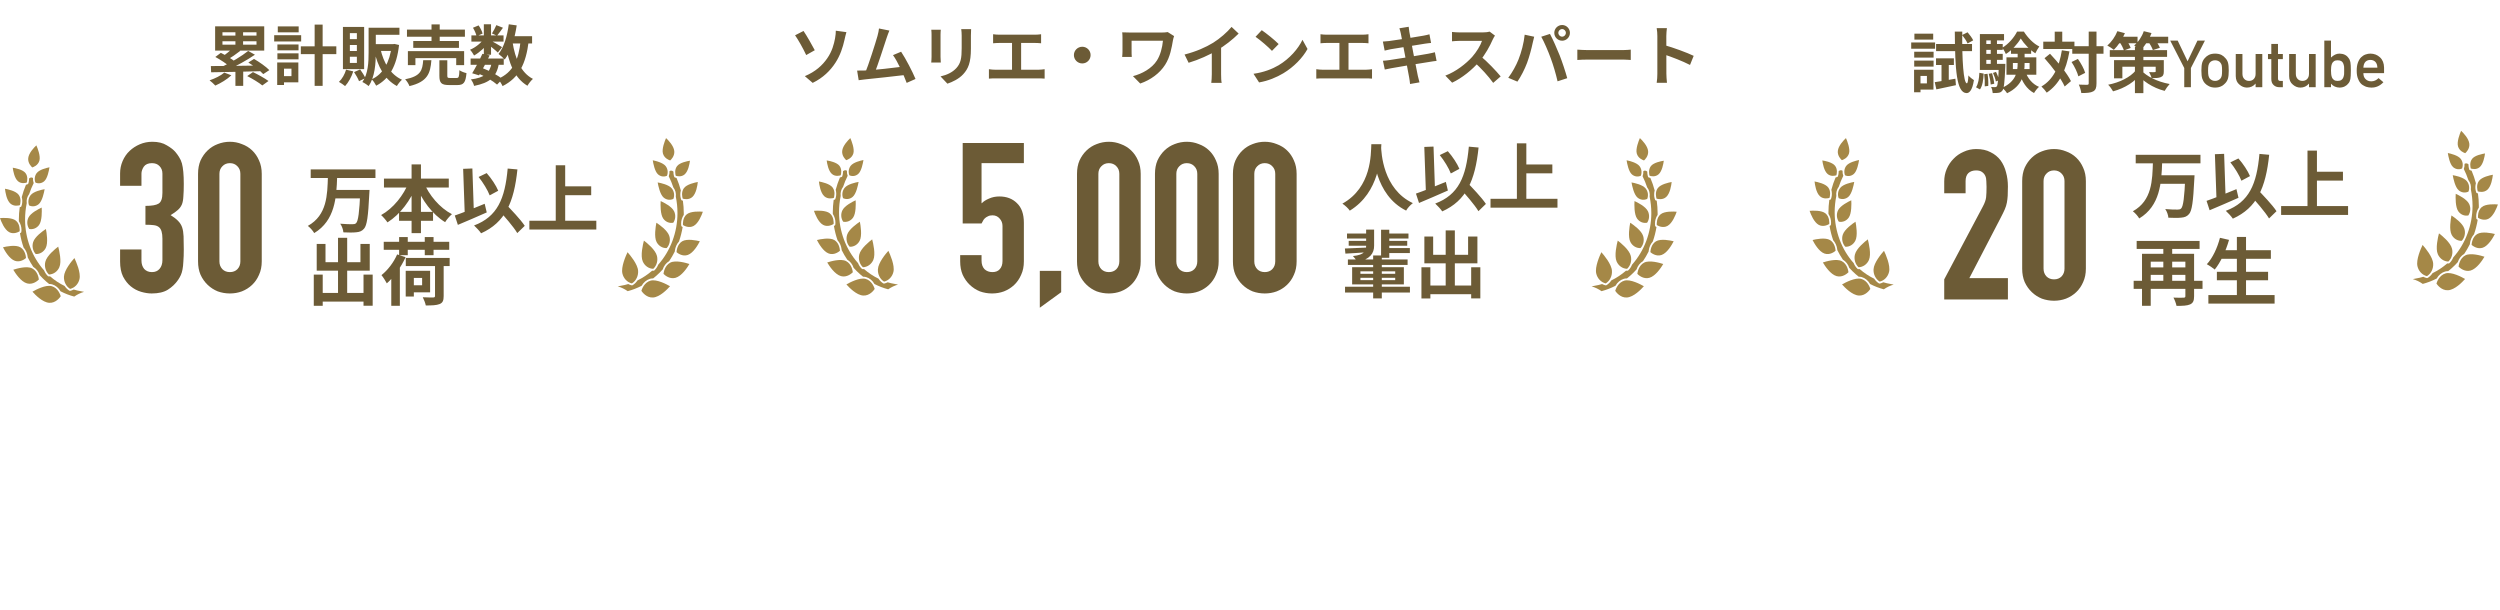 <svg width="344" height="84" viewBox="0 0 344 84" fill="none" xmlns="http://www.w3.org/2000/svg">
<path d="M267.525 41.208V38.441L272.83 28.436C273.099 27.937 273.252 27.504 273.291 27.139C273.329 26.755 273.348 26.284 273.348 25.726C273.348 25.476 273.339 25.217 273.32 24.948C273.32 24.66 273.272 24.41 273.175 24.198C273.079 23.987 272.935 23.814 272.743 23.679C272.551 23.526 272.272 23.449 271.907 23.449C271.465 23.449 271.109 23.574 270.84 23.823C270.59 24.073 270.465 24.439 270.465 24.919V26.591H267.525V24.977C267.525 24.362 267.64 23.785 267.871 23.247C268.101 22.709 268.418 22.238 268.822 21.834C269.206 21.431 269.668 21.113 270.206 20.883C270.744 20.633 271.321 20.508 271.936 20.508C272.705 20.508 273.358 20.652 273.896 20.94C274.454 21.209 274.915 21.584 275.28 22.065C275.626 22.545 275.876 23.093 276.03 23.708C276.203 24.323 276.289 24.977 276.289 25.669C276.289 26.168 276.28 26.591 276.26 26.937C276.241 27.264 276.203 27.581 276.145 27.889C276.087 28.196 275.991 28.504 275.857 28.811C275.722 29.119 275.54 29.494 275.309 29.936L270.984 38.267H276.289V41.208H267.525ZM278.252 24.919C278.252 24.227 278.367 23.612 278.598 23.074C278.847 22.536 279.174 22.074 279.578 21.69C279.981 21.306 280.443 21.017 280.962 20.825C281.5 20.614 282.057 20.508 282.634 20.508C283.21 20.508 283.758 20.614 284.277 20.825C284.815 21.017 285.286 21.306 285.69 21.69C286.094 22.074 286.411 22.536 286.641 23.074C286.891 23.612 287.016 24.227 287.016 24.919V36.97C287.016 37.662 286.891 38.277 286.641 38.815C286.411 39.353 286.094 39.815 285.69 40.199C285.286 40.584 284.815 40.882 284.277 41.093C283.758 41.285 283.21 41.381 282.634 41.381C282.057 41.381 281.5 41.285 280.962 41.093C280.443 40.882 279.981 40.584 279.578 40.199C279.174 39.815 278.847 39.353 278.598 38.815C278.367 38.277 278.252 37.662 278.252 36.97V24.919ZM281.192 36.97C281.192 37.393 281.327 37.749 281.596 38.037C281.865 38.306 282.211 38.441 282.634 38.441C283.057 38.441 283.403 38.306 283.672 38.037C283.941 37.749 284.075 37.393 284.075 36.97V24.919C284.075 24.496 283.941 24.15 283.672 23.881C283.403 23.593 283.057 23.449 282.634 23.449C282.211 23.449 281.865 23.593 281.596 23.881C281.327 24.15 281.192 24.496 281.192 24.919V36.97Z" fill="#6C5B36"/>
<path d="M293.874 21.299H302.784V22.478H293.874V21.299ZM297.099 24.121H301.131V25.291H297.099V24.121ZM300.698 24.121H301.968C301.968 24.121 301.958 24.504 301.938 24.655C301.786 27.77 301.615 29 301.212 29.453C300.92 29.796 300.597 29.907 300.143 29.947C299.73 29.998 299.035 29.988 298.369 29.957C298.349 29.615 298.178 29.101 297.936 28.768C298.641 28.839 299.337 28.839 299.629 28.839C299.851 28.839 299.982 28.818 300.113 28.698C300.416 28.425 300.577 27.155 300.698 24.323V24.121ZM296.242 22.297H297.513C297.422 25.159 297.23 28.325 294.358 30.058C294.166 29.726 293.803 29.312 293.481 29.07C296.142 27.589 296.162 24.787 296.242 22.297ZM306.897 22.337L308.006 21.803C308.661 22.539 309.306 23.526 309.598 24.232L308.419 24.867C308.157 24.162 307.512 23.103 306.897 22.337ZM303.621 27.639C304.659 27.286 306.262 26.641 307.734 26.026L308.016 27.216C306.675 27.82 305.183 28.445 304.044 28.929L303.621 27.639ZM309.528 26.732L310.465 25.885C311.382 26.843 312.673 28.183 313.247 29.06L312.219 30.058C311.685 29.161 310.455 27.76 309.528 26.732ZM310.899 21.178L312.239 21.299C311.765 25.865 310.546 28.597 307.24 30.088C307.068 29.816 306.564 29.272 306.272 29.01C309.487 27.8 310.526 25.341 310.899 21.178ZM304.77 21.218L306.04 21.168L306.262 27.72L305.002 27.77L304.77 21.218ZM318.196 23.627H322.39V24.847H318.196V23.627ZM313.882 28.355H323.095V29.574H313.882V28.355ZM317.511 20.724H318.811V29.03H317.511V20.724ZM293.591 38.641H303.067V39.75H293.591V38.641ZM294.005 33.148H302.663V34.256H294.005V33.148ZM295.587 36.797H301.151V37.825H295.587V36.797ZM300.708 34.922H301.907V40.758C301.907 41.373 301.776 41.695 301.353 41.887C300.94 42.068 300.345 42.089 299.488 42.089C299.428 41.766 299.236 41.242 299.065 40.95C299.619 40.98 300.285 40.97 300.456 40.959C300.637 40.959 300.708 40.909 300.708 40.748V34.922ZM294.741 34.922H301.182V36.01H295.94V42.078H294.741V34.922ZM297.674 33.48H298.893V39.024H297.674V33.48ZM305.455 34.428H312.471V35.607H305.455V34.428ZM305.042 37.401H312.088V38.56H305.042V37.401ZM303.873 40.597H312.985V41.776H303.873V40.597ZM307.794 32.603H309.054V41.181H307.794V32.603ZM305.466 32.724L306.715 33.007C306.272 34.569 305.536 36.121 304.75 37.089C304.508 36.877 303.974 36.524 303.661 36.353C304.458 35.506 305.103 34.115 305.466 32.724Z" fill="#6C5B36"/>
<path d="M266.224 11.306C266.954 11.198 268.017 11.018 269.062 10.829L269.134 11.721C268.206 11.928 267.224 12.135 266.441 12.297L266.224 11.306ZM266.396 8.027H268.855V8.946H266.396V8.027ZM266.405 6.054H271.351V7.036H266.405V6.054ZM269.99 4.819L270.738 4.441C271.026 4.774 271.369 5.234 271.513 5.549L270.738 5.982C270.603 5.657 270.279 5.18 269.99 4.819ZM267.152 8.378H268.152V11.414L267.152 11.595V8.378ZM268.981 4.351H270.008C269.963 8.279 270.18 11.432 270.639 11.468C270.756 11.468 270.819 11.063 270.855 10.378C271.017 10.613 271.45 10.919 271.612 11.027C271.387 12.514 270.927 12.82 270.594 12.811C269.207 12.775 269.017 9.567 268.981 4.351ZM263.395 7.117H266.062V7.928H263.395V7.117ZM263.422 4.63H266.008V5.45H263.422V4.63ZM263.395 8.342H266.062V9.162H263.395V8.342ZM262.981 5.846H266.269V6.702H262.981V5.846ZM263.864 9.594H266.044V12.333H263.864V11.477H265.143V10.45H263.864V9.594ZM263.377 9.594H264.26V12.694H263.377V9.594ZM276.973 8.666V9.504H279.27V8.666H276.973ZM276.09 7.892H280.198V10.279H276.09V7.892ZM278.054 5.297C277.639 6.018 276.856 6.91 276.009 7.432C275.901 7.171 275.684 6.793 275.513 6.567C276.351 6.09 277.171 5.126 277.549 4.351H278.486C279.018 5.189 279.811 6.018 280.613 6.396C280.423 6.648 280.198 7.036 280.063 7.333C279.297 6.865 278.495 6.018 278.054 5.297ZM277.63 6.946H278.585V8.703C278.585 10.153 278.315 11.793 276.171 12.829C276.036 12.604 275.729 12.252 275.513 12.072C277.405 11.207 277.63 9.865 277.63 8.694V6.946ZM278.676 9.811C278.991 10.757 279.649 11.568 280.568 11.955C280.342 12.144 280.027 12.541 279.883 12.802C278.874 12.27 278.225 11.243 277.856 10.018L278.676 9.811ZM276.711 6.576H279.486V7.405H276.711V6.576ZM272.936 6.054H275.576V6.865H272.936V6.054ZM272.936 7.414H275.576V8.234H272.936V7.414ZM272.432 8.784H275.513V9.621H272.432V8.784ZM273.928 5.189H274.783V9.252H273.928V5.189ZM274.234 10.036L274.648 9.892C274.837 10.252 275.009 10.73 275.081 11.036L274.63 11.207C274.576 10.883 274.405 10.396 274.234 10.036ZM273.648 10.153L274.108 10.072C274.252 10.54 274.378 11.135 274.405 11.523L273.919 11.631C273.9 11.234 273.783 10.621 273.648 10.153ZM273.027 10.207L273.486 10.153C273.576 10.685 273.612 11.378 273.585 11.82L273.099 11.883C273.126 11.423 273.099 10.748 273.027 10.207ZM272.36 10.018L272.954 10.126C272.909 10.964 272.81 11.802 272.441 12.306L271.9 12.009C272.216 11.55 272.324 10.784 272.36 10.018ZM272.432 4.684H275.756V5.558H273.315V9.36H272.432V4.684ZM275.045 8.784H275.937C275.937 8.784 275.937 9.027 275.928 9.144C275.838 11.333 275.747 12.18 275.531 12.46C275.378 12.658 275.216 12.739 275 12.766C274.81 12.802 274.513 12.811 274.198 12.802C274.18 12.541 274.099 12.189 273.973 11.964C274.216 11.991 274.414 11.991 274.522 11.991C274.63 11.991 274.693 11.964 274.765 11.883C274.892 11.703 274.973 10.982 275.045 8.937V8.784ZM285.144 6.36H289.442V7.396H285.144V6.36ZM281.153 5.738H285.442V6.738H281.153V5.738ZM287.406 4.351H288.478V11.468C288.478 12.081 288.361 12.387 288.018 12.577C287.676 12.766 287.144 12.802 286.388 12.802C286.352 12.486 286.198 11.973 286.045 11.64C286.55 11.667 287.036 11.667 287.199 11.667C287.352 11.658 287.406 11.613 287.406 11.459V4.351ZM285.045 8.531L285.919 8.108C286.343 8.703 286.775 9.486 286.919 10.027L285.982 10.504C285.847 9.973 285.46 9.144 285.045 8.531ZM281.324 8.009L282.081 7.396C283.162 8.54 284.442 10.09 284.964 11.162L284.099 11.901C283.622 10.82 282.387 9.198 281.324 8.009ZM282.73 4.36H283.766V6.351H282.73V4.36ZM283.712 6.919L284.757 7.072C284.297 9.685 283.369 11.586 281.631 12.748C281.496 12.532 281.117 12.09 280.901 11.901C282.532 10.946 283.351 9.225 283.712 6.919ZM290.307 6.901H298.19V7.829H290.307V6.901ZM293.766 6.414H294.929V12.811H293.766V6.414ZM290.892 8.27H297.19V9.18H292.037V10.775H290.892V8.27ZM296.622 8.27H297.74V9.811C297.74 10.261 297.65 10.477 297.325 10.613C297.001 10.748 296.586 10.748 296.064 10.748C296.001 10.477 295.83 10.144 295.713 9.919C296.01 9.937 296.379 9.937 296.478 9.928C296.586 9.928 296.622 9.901 296.622 9.811V8.27ZM293.884 9.685L294.694 9.991C293.83 11.234 292.379 12.135 290.757 12.568C290.613 12.297 290.316 11.883 290.082 11.658C291.667 11.351 293.136 10.621 293.884 9.685ZM294.658 9.694C295.316 10.459 296.821 11.252 298.542 11.559C298.325 11.793 298.01 12.225 297.857 12.505C296.181 12.09 294.758 11.072 294.082 10.198L294.658 9.694ZM291.307 5.054H294.127V5.955H291.307V5.054ZM294.929 5.054H298.343V5.955H294.929V5.054ZM291.352 4.288L292.388 4.567C292.019 5.432 291.433 6.306 290.865 6.856C290.658 6.684 290.217 6.396 289.964 6.261C290.541 5.783 291.064 5.027 291.352 4.288ZM294.983 4.288L296.046 4.549C295.713 5.45 295.145 6.324 294.568 6.874C294.37 6.693 293.92 6.396 293.658 6.252C294.235 5.792 294.73 5.045 294.983 4.288ZM291.667 5.765L292.559 5.45C292.793 5.801 293.073 6.279 293.181 6.594L292.253 6.946C292.154 6.639 291.902 6.135 291.667 5.765ZM295.595 5.693L296.505 5.414C296.767 5.765 297.073 6.252 297.199 6.576L296.235 6.892C296.127 6.567 295.848 6.063 295.595 5.693ZM300.553 12V9.36L298.621 5.586H299.651L301.01 8.432L302.369 5.586H303.399L301.468 9.36V12H300.553ZM302.911 9.712C302.911 9.231 302.95 8.862 303.029 8.604C303.111 8.352 303.238 8.139 303.408 7.966C303.534 7.813 303.71 7.677 303.936 7.557C304.158 7.442 304.444 7.382 304.793 7.376C305.154 7.382 305.446 7.442 305.669 7.557C305.889 7.677 306.059 7.813 306.179 7.966C306.361 8.139 306.49 8.352 306.566 8.604C306.64 8.862 306.676 9.231 306.676 9.712C306.676 10.193 306.64 10.56 306.566 10.812C306.49 11.064 306.361 11.283 306.179 11.468C306.121 11.535 306.049 11.601 305.964 11.666C305.887 11.739 305.789 11.802 305.669 11.855C305.446 11.981 305.154 12.047 304.793 12.053C304.444 12.047 304.158 11.981 303.936 11.855C303.71 11.74 303.534 11.611 303.408 11.468C303.238 11.283 303.111 11.064 303.029 10.812C302.95 10.56 302.911 10.193 302.911 9.712ZM305.757 9.721C305.757 9.396 305.742 9.158 305.713 9.009C305.684 8.865 305.623 8.739 305.532 8.63C305.465 8.528 305.365 8.447 305.233 8.388C305.107 8.327 304.961 8.296 304.793 8.296C304.638 8.296 304.494 8.327 304.362 8.388C304.236 8.447 304.134 8.528 304.054 8.63C303.975 8.739 303.918 8.865 303.883 9.009C303.848 9.158 303.83 9.393 303.83 9.712C303.83 10.029 303.848 10.261 303.883 10.408C303.918 10.557 303.975 10.689 304.054 10.803C304.134 10.891 304.236 10.969 304.362 11.037C304.494 11.101 304.638 11.133 304.793 11.133C304.961 11.133 305.107 11.101 305.233 11.037C305.365 10.969 305.465 10.891 305.532 10.803C305.623 10.689 305.684 10.557 305.713 10.408C305.742 10.261 305.757 10.032 305.757 9.721ZM307.64 10.469V7.434H308.559V10.152C308.559 10.46 308.646 10.701 308.819 10.874C308.989 11.047 309.206 11.133 309.47 11.133C309.734 11.133 309.949 11.047 310.116 10.874C310.287 10.701 310.372 10.46 310.372 10.152V7.434H311.291V12H310.372V11.512H310.354C310.052 11.872 309.657 12.053 309.171 12.053C308.792 12.047 308.451 11.909 308.146 11.639C307.814 11.375 307.646 10.985 307.64 10.469ZM312.532 7.434V6.044H313.451V7.434H314.12V8.133H313.451V10.795C313.445 11.026 313.554 11.139 313.777 11.133H314.12V12H313.64C313.318 12 313.054 11.9 312.848 11.701C312.637 11.51 312.532 11.235 312.532 10.874V8.133H312.074V7.434H312.532ZM314.986 10.469V7.434H315.906V10.152C315.906 10.46 315.992 10.701 316.165 10.874C316.335 11.047 316.552 11.133 316.816 11.133C317.08 11.133 317.296 11.047 317.463 10.874C317.633 10.701 317.718 10.46 317.718 10.152V7.434H318.638V12H317.718V11.512H317.701C317.399 11.872 317.004 12.053 316.517 12.053C316.139 12.047 315.797 11.909 315.492 11.639C315.161 11.375 314.992 10.985 314.986 10.469ZM319.825 12V5.586H320.745V7.918C320.912 7.756 321.095 7.624 321.295 7.522C321.48 7.425 321.689 7.376 321.924 7.376C322.484 7.391 322.893 7.591 323.151 7.975C323.277 8.118 323.364 8.308 323.411 8.542C323.455 8.774 323.477 9.164 323.477 9.712C323.477 10.252 323.455 10.639 323.411 10.874C323.364 11.12 323.277 11.315 323.151 11.459C323.025 11.635 322.859 11.776 322.654 11.881C322.452 11.99 322.208 12.047 321.924 12.053C321.443 12.041 321.05 11.864 320.745 11.521V12H319.825ZM321.647 8.296C321.441 8.296 321.279 8.338 321.158 8.423C321.032 8.509 320.94 8.62 320.881 8.758C320.825 8.896 320.789 9.045 320.771 9.207C320.754 9.368 320.745 9.536 320.745 9.712C320.745 9.874 320.754 10.038 320.771 10.205C320.789 10.375 320.825 10.529 320.881 10.667C320.94 10.805 321.032 10.916 321.158 11.001C321.279 11.089 321.441 11.133 321.647 11.133C321.864 11.133 322.035 11.092 322.161 11.01C322.287 10.925 322.377 10.817 322.43 10.685C322.488 10.547 322.528 10.391 322.549 10.218C322.554 10.054 322.557 9.885 322.557 9.712C322.557 9.531 322.554 9.353 322.549 9.18C322.528 9.019 322.488 8.869 322.43 8.731C322.377 8.594 322.287 8.485 322.161 8.406C322.035 8.333 321.864 8.296 321.647 8.296ZM328.047 10.064H325.201C325.201 10.431 325.307 10.71 325.518 10.9C325.714 11.094 325.973 11.191 326.292 11.191C326.665 11.191 326.998 11.042 327.291 10.746L327.955 11.314C327.489 11.812 326.94 12.059 326.31 12.053C326.069 12.053 325.835 12.018 325.606 11.947C325.492 11.909 325.38 11.858 325.272 11.793C325.157 11.738 325.05 11.669 324.95 11.586C324.757 11.416 324.6 11.179 324.48 10.874C324.348 10.581 324.282 10.199 324.282 9.73C324.282 9.278 324.339 8.903 324.453 8.604C324.568 8.299 324.714 8.058 324.893 7.882C325.075 7.703 325.279 7.574 325.505 7.495C325.728 7.416 325.948 7.376 326.165 7.376C326.687 7.382 327.128 7.554 327.489 7.891C327.855 8.234 328.042 8.706 328.047 9.308V10.064ZM325.201 9.308H327.128C327.116 8.953 327.021 8.684 326.842 8.503C326.666 8.33 326.44 8.243 326.165 8.243C325.889 8.243 325.663 8.33 325.487 8.503C325.314 8.684 325.219 8.953 325.201 9.308Z" fill="#6C5B36"/>
<path d="M140.885 19.681V22.449H135.061V27.984C135.33 27.715 135.676 27.494 136.099 27.321C136.522 27.129 136.993 27.033 137.512 27.033C138.511 27.033 139.318 27.34 139.933 27.955C140.568 28.551 140.885 29.454 140.885 30.665V35.97C140.885 36.662 140.76 37.277 140.51 37.815C140.279 38.353 139.962 38.815 139.559 39.199C139.155 39.584 138.684 39.882 138.146 40.093C137.627 40.285 137.079 40.381 136.503 40.381C135.926 40.381 135.369 40.285 134.83 40.093C134.311 39.882 133.85 39.584 133.447 39.199C133.043 38.815 132.716 38.353 132.466 37.815C132.236 37.277 132.12 36.662 132.12 35.97V35.105H135.061V35.855C135.061 36.355 135.196 36.749 135.465 37.037C135.753 37.306 136.118 37.441 136.56 37.441C137.002 37.441 137.339 37.306 137.569 37.037C137.819 36.768 137.944 36.393 137.944 35.913V31.098C137.944 30.694 137.81 30.348 137.541 30.06C137.291 29.772 136.964 29.628 136.56 29.628C136.31 29.628 136.099 29.675 135.926 29.772C135.753 29.849 135.609 29.945 135.494 30.06C135.378 30.175 135.292 30.3 135.234 30.435C135.138 30.608 135.08 30.713 135.061 30.752H132.466V19.681H140.885ZM143.078 42.342V37.267H146.019V40.208L143.078 42.342ZM148.197 23.919C148.197 23.227 148.312 22.612 148.543 22.074C148.793 21.536 149.119 21.074 149.523 20.69C149.927 20.306 150.388 20.017 150.907 19.825C151.445 19.614 152.002 19.508 152.579 19.508C153.156 19.508 153.703 19.614 154.222 19.825C154.76 20.017 155.231 20.306 155.635 20.69C156.039 21.074 156.356 21.536 156.586 22.074C156.836 22.612 156.961 23.227 156.961 23.919V35.97C156.961 36.662 156.836 37.277 156.586 37.815C156.356 38.353 156.039 38.815 155.635 39.199C155.231 39.584 154.76 39.882 154.222 40.093C153.703 40.285 153.156 40.381 152.579 40.381C152.002 40.381 151.445 40.285 150.907 40.093C150.388 39.882 149.927 39.584 149.523 39.199C149.119 38.815 148.793 38.353 148.543 37.815C148.312 37.277 148.197 36.662 148.197 35.97V23.919ZM151.137 35.97C151.137 36.393 151.272 36.749 151.541 37.037C151.81 37.306 152.156 37.441 152.579 37.441C153.002 37.441 153.348 37.306 153.617 37.037C153.886 36.749 154.02 36.393 154.02 35.97V23.919C154.02 23.496 153.886 23.15 153.617 22.881C153.348 22.593 153.002 22.449 152.579 22.449C152.156 22.449 151.81 22.593 151.541 22.881C151.272 23.15 151.137 23.496 151.137 23.919V35.97ZM158.924 23.919C158.924 23.227 159.039 22.612 159.27 22.074C159.52 21.536 159.846 21.074 160.25 20.69C160.654 20.306 161.115 20.017 161.634 19.825C162.172 19.614 162.729 19.508 163.306 19.508C163.883 19.508 164.43 19.614 164.949 19.825C165.487 20.017 165.958 20.306 166.362 20.69C166.766 21.074 167.083 21.536 167.313 22.074C167.563 22.612 167.688 23.227 167.688 23.919V35.97C167.688 36.662 167.563 37.277 167.313 37.815C167.083 38.353 166.766 38.815 166.362 39.199C165.958 39.584 165.487 39.882 164.949 40.093C164.43 40.285 163.883 40.381 163.306 40.381C162.729 40.381 162.172 40.285 161.634 40.093C161.115 39.882 160.654 39.584 160.25 39.199C159.846 38.815 159.52 38.353 159.27 37.815C159.039 37.277 158.924 36.662 158.924 35.97V23.919ZM161.864 35.97C161.864 36.393 161.999 36.749 162.268 37.037C162.537 37.306 162.883 37.441 163.306 37.441C163.729 37.441 164.075 37.306 164.344 37.037C164.613 36.749 164.747 36.393 164.747 35.97V23.919C164.747 23.496 164.613 23.15 164.344 22.881C164.075 22.593 163.729 22.449 163.306 22.449C162.883 22.449 162.537 22.593 162.268 22.881C161.999 23.15 161.864 23.496 161.864 23.919V35.97ZM169.651 23.919C169.651 23.227 169.766 22.612 169.997 22.074C170.246 21.536 170.573 21.074 170.977 20.69C171.38 20.306 171.842 20.017 172.361 19.825C172.899 19.614 173.456 19.508 174.033 19.508C174.61 19.508 175.157 19.614 175.676 19.825C176.214 20.017 176.685 20.306 177.089 20.69C177.493 21.074 177.81 21.536 178.04 22.074C178.29 22.612 178.415 23.227 178.415 23.919V35.97C178.415 36.662 178.29 37.277 178.04 37.815C177.81 38.353 177.493 38.815 177.089 39.199C176.685 39.584 176.214 39.882 175.676 40.093C175.157 40.285 174.61 40.381 174.033 40.381C173.456 40.381 172.899 40.285 172.361 40.093C171.842 39.882 171.38 39.584 170.977 39.199C170.573 38.815 170.246 38.353 169.997 37.815C169.766 37.277 169.651 36.662 169.651 35.97V23.919ZM172.591 35.97C172.591 36.393 172.726 36.749 172.995 37.037C173.264 37.306 173.61 37.441 174.033 37.441C174.456 37.441 174.802 37.306 175.071 37.037C175.34 36.749 175.474 36.393 175.474 35.97V23.919C175.474 23.496 175.34 23.15 175.071 22.881C174.802 22.593 174.456 22.449 174.033 22.449C173.61 22.449 173.264 22.593 172.995 22.881C172.726 23.15 172.591 23.496 172.591 23.919V35.97Z" fill="#6C5B36"/>
<path d="M188.695 19.845H190.076C189.985 21.539 189.854 26.458 185.732 28.988C185.52 28.675 185.127 28.302 184.714 28.02C188.766 25.772 188.625 21.166 188.695 19.845ZM190.036 20.107C190.066 20.984 190.278 26.014 194.41 27.95C194.027 28.242 193.665 28.645 193.483 28.978C189.139 26.82 188.947 21.267 188.867 20.228L190.036 20.107ZM198.11 21.337L199.219 20.803C199.874 21.539 200.519 22.526 200.811 23.232L199.632 23.867C199.37 23.162 198.725 22.103 198.11 21.337ZM194.834 26.639C195.872 26.286 197.475 25.641 198.946 25.026L199.229 26.216C197.888 26.82 196.396 27.445 195.257 27.929L194.834 26.639ZM200.741 25.732L201.678 24.885C202.595 25.843 203.886 27.183 204.46 28.06L203.432 29.058C202.898 28.161 201.668 26.76 200.741 25.732ZM202.112 20.178L203.452 20.299C202.978 24.865 201.759 27.597 198.453 29.088C198.281 28.816 197.777 28.272 197.485 28.01C200.7 26.8 201.739 24.341 202.112 20.178ZM195.983 20.218L197.253 20.168L197.475 26.72L196.215 26.77L195.983 20.218ZM209.409 22.627H213.603V23.847H209.409V22.627ZM205.095 27.355H214.308V28.574H205.095V27.355ZM208.724 19.724H210.024V28.03H208.724V19.724ZM185.47 35.706H193.685V36.452H185.47V35.706ZM190.631 32.138H193.806V32.823H190.631V32.138ZM190.661 33.145H193.634V33.811H190.661V33.145ZM185.349 32.138H188.524V32.823H185.349V32.138ZM185.581 33.145H188.524V33.811H185.581V33.145ZM190.651 34.133H193.997V34.819H190.651V34.133ZM185.077 39.456H194.007V40.252H185.077V39.456ZM190.036 31.613H191.165V35.474H190.036V31.613ZM188.947 35.151H190.137V41.058H188.947V35.151ZM185.056 34.194C185.923 34.164 187.153 34.113 188.403 34.053V34.688C187.224 34.779 186.034 34.849 185.127 34.899L185.056 34.194ZM187.193 38.226V38.548H191.981V38.226H187.193ZM187.193 37.339V37.671H191.981V37.339H187.193ZM186.054 36.764H193.171V39.133H186.054V36.764ZM187.98 31.593H189.078V33.821C189.078 34.849 188.514 35.676 186.79 36.059C186.669 35.837 186.357 35.424 186.165 35.232C187.778 35.071 187.98 34.506 187.98 33.811V31.593ZM196.185 39.294H203.079V40.484H196.185V39.294ZM198.926 31.704H200.186V40.02H198.926V31.704ZM195.59 36.774H196.82V41.068H195.59V36.774ZM202.434 36.774H203.694V41.058H202.434V36.774ZM195.993 32.551H197.203V35.061H202.011V32.551H203.291V36.23H195.993V32.551Z" fill="#6C5B36"/>
<path d="M110.745 10.477C112.204 9.874 113.177 8.973 113.826 8.027C114.502 7.063 114.754 6.054 114.898 5.306C114.979 4.901 115.015 4.441 115.006 4.225L116.466 4.423C116.367 4.765 116.259 5.216 116.205 5.477C115.97 6.531 115.61 7.63 114.952 8.64C114.25 9.721 113.249 10.712 111.826 11.405L110.745 10.477ZM110.565 4.261C111.006 4.901 111.781 6.279 112.114 6.91L110.934 7.576C110.484 6.612 109.817 5.441 109.402 4.856L110.565 4.261ZM122.38 4.207C122.263 4.477 122.137 4.81 122.002 5.216C121.669 6.225 120.732 9.126 120.344 10.063L119.02 10.108C119.506 8.955 120.443 6 120.741 4.955C120.867 4.504 120.912 4.216 120.948 3.919L122.38 4.207ZM123.993 7.117C124.642 8.09 125.561 9.865 125.975 10.865L124.759 11.405C124.353 10.315 123.516 8.45 122.876 7.585L123.993 7.117ZM118.93 9.703C120.182 9.658 123.128 9.324 124.389 9.153L124.651 10.306C123.317 10.477 120.218 10.802 119.002 10.928C118.777 10.955 118.434 11 118.155 11.036L117.939 9.712C118.245 9.721 118.641 9.712 118.93 9.703ZM133.624 4.009C133.606 4.261 133.597 4.549 133.597 4.919C133.597 5.378 133.597 6.252 133.597 6.693C133.597 8.64 133.219 9.468 132.543 10.207C131.948 10.865 131.02 11.297 130.363 11.514L129.417 10.514C130.318 10.306 131.038 9.964 131.588 9.378C132.201 8.703 132.327 8.027 132.327 6.621C132.327 6.171 132.327 5.306 132.327 4.919C132.327 4.549 132.3 4.261 132.264 4.009H133.624ZM129.453 4.09C129.435 4.297 129.417 4.495 129.417 4.774C129.417 5.171 129.417 7.315 129.417 7.82C129.417 8.045 129.435 8.396 129.453 8.603H128.137C128.155 8.441 128.182 8.09 128.182 7.811C128.182 7.297 128.182 5.171 128.182 4.774C128.182 4.612 128.173 4.297 128.146 4.09H129.453ZM136.651 4.711C136.886 4.747 137.264 4.774 137.507 4.774H142.418C142.688 4.774 143.003 4.747 143.255 4.711V5.955C142.994 5.928 142.679 5.91 142.418 5.91H137.507C137.264 5.91 136.886 5.928 136.651 5.955V4.711ZM139.255 10.261V5.405H140.507V10.261H139.255ZM136.075 9.522C136.363 9.567 136.687 9.595 136.958 9.595H142.904C143.219 9.595 143.508 9.549 143.742 9.522V10.82C143.49 10.793 143.111 10.784 142.904 10.784H136.958C136.696 10.784 136.372 10.793 136.075 10.82V9.522ZM148.922 6.432C149.553 6.432 150.067 6.946 150.067 7.576C150.067 8.216 149.553 8.73 148.922 8.73C148.283 8.73 147.769 8.216 147.769 7.576C147.769 6.946 148.283 6.432 148.922 6.432ZM161.554 4.964C161.5 5.099 161.41 5.45 161.392 5.576C161.229 6.513 161.022 7.829 160.319 8.919C159.572 10.09 158.346 10.991 156.896 11.495L155.896 10.477C157.103 10.171 158.5 9.432 159.202 8.306C159.662 7.576 159.932 6.567 160.022 5.603C159.455 5.603 156.346 5.603 155.707 5.603C155.707 5.874 155.707 6.739 155.707 7.099C155.707 7.234 155.707 7.558 155.734 7.838H154.409C154.436 7.567 154.454 7.342 154.454 7.099C154.454 6.739 154.454 5.621 154.454 5.198C154.454 4.955 154.445 4.684 154.418 4.45C154.697 4.468 155.103 4.477 155.517 4.477C155.878 4.477 159.184 4.477 159.824 4.477C160.13 4.477 160.437 4.459 160.68 4.414L161.554 4.964ZM162.995 7.504C164.608 7.09 165.923 6.504 166.932 5.883C167.851 5.315 168.878 4.414 169.464 3.702L170.437 4.621C169.617 5.45 168.518 6.297 167.455 6.937C166.437 7.54 164.977 8.216 163.554 8.64L162.995 7.504ZM166.743 6.468L168.023 6.162V10.225C168.023 10.622 168.041 11.18 168.104 11.405H166.671C166.707 11.189 166.743 10.622 166.743 10.225V6.468ZM173.617 4.153C174.239 4.576 175.41 5.513 175.942 6.063L175.023 7C174.554 6.495 173.419 5.513 172.762 5.063L173.617 4.153ZM172.482 10.153C173.897 9.955 175.059 9.495 175.933 8.982C177.474 8.063 178.645 6.693 179.221 5.477L179.915 6.739C179.239 7.964 178.041 9.207 176.591 10.081C175.672 10.631 174.509 11.126 173.248 11.342L172.482 10.153ZM181.699 4.711C181.933 4.747 182.312 4.774 182.555 4.774H187.465C187.735 4.774 188.051 4.747 188.303 4.711V5.955C188.042 5.928 187.726 5.91 187.465 5.91H182.555C182.312 5.91 181.933 5.928 181.699 5.955V4.711ZM184.303 10.261V5.405H185.555V10.261H184.303ZM181.122 9.522C181.411 9.567 181.735 9.595 182.005 9.595H187.952C188.267 9.595 188.555 9.549 188.79 9.522V10.82C188.537 10.793 188.159 10.784 187.952 10.784H182.005C181.744 10.784 181.42 10.793 181.122 10.82V9.522ZM192.745 4.567C192.691 4.315 192.628 4.099 192.555 3.891L193.835 3.684C193.853 3.855 193.889 4.162 193.925 4.378C194.015 4.973 194.907 9.531 195.096 10.45C195.159 10.712 195.24 11.036 195.321 11.333L194.024 11.559C193.979 11.225 193.961 10.919 193.898 10.649C193.763 9.838 192.889 5.297 192.745 4.567ZM190.285 5.72C190.564 5.702 190.835 5.684 191.123 5.648C191.889 5.558 195.042 5.072 195.853 4.91C196.132 4.865 196.475 4.783 196.691 4.72L196.916 5.91C196.718 5.919 196.348 5.973 196.078 6.009C195.123 6.162 192.024 6.657 191.348 6.775C191.069 6.829 190.835 6.883 190.528 6.964L190.285 5.72ZM190.294 8.36C190.528 8.351 190.943 8.306 191.222 8.261C192.186 8.126 195.475 7.594 196.511 7.396C196.862 7.333 197.195 7.252 197.439 7.189L197.673 8.378C197.43 8.396 197.06 8.459 196.727 8.513C195.583 8.685 192.339 9.216 191.447 9.387C191.06 9.459 190.745 9.513 190.546 9.567L190.294 8.36ZM205.707 4.901C205.635 5 205.473 5.27 205.392 5.459C205.022 6.315 204.355 7.54 203.581 8.441C202.572 9.604 201.211 10.721 199.815 11.378L198.878 10.405C200.337 9.865 201.725 8.766 202.572 7.829C203.166 7.153 203.716 6.261 203.923 5.621C203.545 5.621 201.247 5.621 200.86 5.621C200.49 5.621 199.995 5.666 199.797 5.684V4.396C200.04 4.432 200.599 4.459 200.86 4.459C201.337 4.459 203.644 4.459 204.04 4.459C204.437 4.459 204.788 4.414 204.977 4.351L205.707 4.901ZM203.698 7.694C204.626 8.45 205.905 9.793 206.491 10.514L205.464 11.405C204.797 10.477 203.815 9.405 202.851 8.531L203.698 7.694ZM214.428 4.522C214.428 4.81 214.662 5.045 214.951 5.045C215.23 5.045 215.464 4.81 215.464 4.522C215.464 4.234 215.23 4 214.951 4C214.662 4 214.428 4.234 214.428 4.522ZM213.87 4.522C213.87 3.928 214.356 3.441 214.951 3.441C215.536 3.441 216.023 3.928 216.023 4.522C216.023 5.117 215.536 5.603 214.951 5.603C214.356 5.603 213.87 5.117 213.87 4.522ZM208.941 8.198C209.338 7.198 209.68 5.928 209.797 4.774L211.104 5.054C211.032 5.306 210.923 5.747 210.887 5.955C210.761 6.585 210.437 7.82 210.122 8.658C209.797 9.531 209.266 10.559 208.797 11.234L207.536 10.703C208.094 9.964 208.626 9 208.941 8.198ZM213.383 8.018C213.041 7.072 212.464 5.738 212.077 5.054L213.275 4.666C213.653 5.36 214.266 6.748 214.608 7.612C214.933 8.432 215.41 9.865 215.653 10.757L214.32 11.189C214.077 10.126 213.743 8.991 213.383 8.018ZM217.041 6.829C217.374 6.856 218.023 6.892 218.491 6.892C219.555 6.892 222.528 6.892 223.33 6.892C223.753 6.892 224.149 6.847 224.393 6.829V8.252C224.176 8.243 223.717 8.198 223.339 8.198C222.519 8.198 219.555 8.198 218.491 8.198C217.987 8.198 217.383 8.225 217.041 8.252V6.829ZM228.051 10.144C228.051 9.45 228.051 5.72 228.051 4.964C228.051 4.639 228.024 4.198 227.96 3.873H229.366C229.33 4.198 229.285 4.585 229.285 4.964C229.285 5.955 229.294 9.477 229.294 10.144C229.294 10.396 229.33 11.027 229.375 11.396H227.96C228.024 11.045 228.051 10.495 228.051 10.144ZM229.024 6.207C230.222 6.54 232.168 7.252 233.051 7.684L232.546 8.937C231.519 8.405 230.006 7.829 229.024 7.504V6.207Z" fill="#6C5B36"/>
<path d="M20.013 28.33C20.897 28.33 21.503 28.224 21.829 28.013C22.175 27.802 22.349 27.311 22.349 26.543V23.89C22.349 23.467 22.214 23.121 21.945 22.852C21.695 22.583 21.349 22.449 20.907 22.449C20.388 22.449 20.013 22.612 19.782 22.939C19.571 23.266 19.465 23.583 19.465 23.89V25.562H16.525V23.861C16.525 23.265 16.64 22.699 16.871 22.16C17.101 21.622 17.418 21.161 17.822 20.776C18.226 20.392 18.697 20.085 19.235 19.854C19.773 19.623 20.349 19.508 20.965 19.508C21.772 19.508 22.435 19.671 22.954 19.998C23.492 20.306 23.896 20.623 24.165 20.95C24.357 21.18 24.52 21.411 24.655 21.641C24.809 21.872 24.934 22.151 25.03 22.477C25.203 23.112 25.289 24.054 25.289 25.303C25.289 26.014 25.27 26.591 25.232 27.033C25.212 27.475 25.145 27.84 25.03 28.128C24.895 28.436 24.703 28.695 24.453 28.907C24.222 29.118 23.896 29.349 23.473 29.599C23.934 29.887 24.28 30.156 24.511 30.406C24.761 30.656 24.943 30.944 25.058 31.271C25.174 31.617 25.241 32.03 25.26 32.511C25.28 32.972 25.289 33.568 25.289 34.298C25.289 34.971 25.27 35.528 25.232 35.97C25.212 36.412 25.174 36.777 25.116 37.066C25.058 37.373 24.982 37.633 24.886 37.844C24.789 38.056 24.665 38.277 24.511 38.507C24.146 39.045 23.675 39.497 23.098 39.862C22.541 40.208 21.801 40.381 20.878 40.381C20.417 40.381 19.927 40.304 19.408 40.151C18.889 39.997 18.418 39.747 17.995 39.401C17.572 39.055 17.217 38.603 16.928 38.046C16.659 37.489 16.525 36.806 16.525 35.999V34.327H19.465V35.855C19.465 36.316 19.59 36.7 19.84 37.008C20.109 37.296 20.465 37.441 20.907 37.441C21.349 37.441 21.695 37.296 21.945 37.008C22.214 36.7 22.349 36.297 22.349 35.797V32.856C22.349 32.049 22.195 31.521 21.887 31.271C21.714 31.117 21.474 31.021 21.166 30.983C20.878 30.944 20.494 30.925 20.013 30.925V28.33ZM27.252 23.919C27.252 23.227 27.367 22.612 27.598 22.074C27.848 21.536 28.174 21.074 28.578 20.69C28.982 20.306 29.443 20.017 29.962 19.825C30.5 19.614 31.057 19.508 31.634 19.508C32.211 19.508 32.758 19.614 33.277 19.825C33.815 20.017 34.286 20.306 34.69 20.69C35.093 21.074 35.411 21.536 35.641 22.074C35.891 22.612 36.016 23.227 36.016 23.919V35.97C36.016 36.662 35.891 37.277 35.641 37.815C35.411 38.353 35.093 38.815 34.69 39.199C34.286 39.584 33.815 39.882 33.277 40.093C32.758 40.285 32.211 40.381 31.634 40.381C31.057 40.381 30.5 40.285 29.962 40.093C29.443 39.882 28.982 39.584 28.578 39.199C28.174 38.815 27.848 38.353 27.598 37.815C27.367 37.277 27.252 36.662 27.252 35.97V23.919ZM30.192 35.97C30.192 36.393 30.327 36.749 30.596 37.037C30.865 37.306 31.211 37.441 31.634 37.441C32.057 37.441 32.403 37.306 32.672 37.037C32.941 36.749 33.075 36.393 33.075 35.97V23.919C33.075 23.496 32.941 23.15 32.672 22.881C32.403 22.593 32.057 22.449 31.634 22.449C31.211 22.449 30.865 22.593 30.596 22.881C30.327 23.15 30.192 23.496 30.192 23.919V35.97Z" fill="#6C5B36"/>
<path d="M42.753 23.313H51.663V24.492H42.753V23.313ZM45.978 26.135H50.01V27.304H45.978V26.135ZM49.577 26.135H50.847C50.847 26.135 50.837 26.518 50.816 26.669C50.665 29.784 50.494 31.014 50.091 31.467C49.798 31.81 49.476 31.921 49.022 31.961C48.609 32.012 47.913 32.002 47.248 31.971C47.228 31.629 47.057 31.115 46.815 30.782C47.52 30.852 48.216 30.852 48.508 30.852C48.73 30.852 48.861 30.832 48.992 30.711C49.294 30.439 49.456 29.169 49.577 26.337V26.135ZM45.121 24.311H46.391C46.301 27.173 46.109 30.338 43.236 32.072C43.045 31.739 42.682 31.326 42.359 31.084C45.021 29.603 45.041 26.8 45.121 24.311ZM52.833 24.573H61.753V25.802H52.833V24.573ZM54.909 29.149H59.586V30.379H54.909V29.149ZM56.633 22.617H57.923V32.082H56.633V22.617ZM56.27 25.016L57.379 25.369C56.512 27.567 55.08 29.492 53.316 30.601C53.115 30.298 52.712 29.834 52.439 29.593C54.093 28.685 55.554 26.871 56.27 25.016ZM58.286 25.047C59.022 26.841 60.493 28.595 62.187 29.471C61.884 29.724 61.451 30.227 61.249 30.57C59.475 29.482 58.064 27.556 57.187 25.409L58.286 25.047ZM65.856 24.351L66.965 23.817C67.62 24.553 68.265 25.54 68.557 26.246L67.378 26.881C67.116 26.175 66.471 25.117 65.856 24.351ZM62.58 29.653C63.618 29.3 65.221 28.655 66.692 28.04L66.975 29.23C65.634 29.834 64.142 30.459 63.003 30.943L62.58 29.653ZM68.487 28.746L69.424 27.899C70.341 28.857 71.632 30.197 72.206 31.074L71.178 32.072C70.644 31.175 69.414 29.774 68.487 28.746ZM69.857 23.192L71.198 23.313C70.724 27.879 69.505 30.611 66.198 32.102C66.027 31.83 65.523 31.286 65.231 31.024C68.446 29.814 69.484 27.355 69.857 23.192ZM63.729 23.232L64.999 23.182L65.221 29.734L63.961 29.784L63.729 23.232ZM77.155 25.641H81.349V26.861H77.155V25.641ZM72.841 30.369H82.054V31.588H72.841V30.369ZM76.47 22.738H77.77V31.044H76.47V22.738ZM43.771 40.308H50.665V41.498H43.771V40.308ZM46.512 32.718H47.772V41.034H46.512V32.718ZM43.176 37.788H44.406V42.082H43.176V37.788ZM50.02 37.788H51.28V42.072H50.02V37.788ZM43.579 33.565H44.789V36.075H49.597V33.565H50.877V37.244H43.579V33.565ZM55.836 35.49H61.874V36.609H55.836V35.49ZM59.858 36.044H61.048V40.742C61.048 41.356 60.916 41.669 60.483 41.84C60.05 42.012 59.435 42.032 58.588 42.032C58.528 41.709 58.336 41.215 58.175 40.903C58.76 40.933 59.425 40.933 59.606 40.933C59.798 40.923 59.858 40.873 59.858 40.721V36.044ZM54.647 35.006L55.806 35.389C55.201 36.74 54.213 38.131 53.226 38.988C53.095 38.726 52.722 38.131 52.49 37.859C53.347 37.173 54.173 36.115 54.647 35.006ZM56.431 37.264H59.183V40.227H56.431V39.25H58.084V38.242H56.431V37.264ZM55.826 37.264H56.945V40.802H55.826V37.264ZM52.802 33.272H61.814V34.371H52.802V33.272ZM54.919 32.617H56.108V35.117H54.919V32.617ZM58.447 32.617H59.657V35.117H58.447V32.617ZM53.84 37.345L55.02 36.165V36.175V42.082H53.84V37.345Z" fill="#6C5B36"/>
<path d="M32.394 4.009H33.448V6.513H32.394V4.009ZM32.394 9.414H33.466V11.811H32.394V9.414ZM32.087 6.549L33.06 7C32.493 7.45 31.826 7.901 31.322 8.198L30.592 7.784C31.096 7.459 31.718 6.937 32.087 6.549ZM34.151 7.009L35.079 7.531C33.944 8.306 32.448 9.126 31.286 9.631L30.619 9.153C31.781 8.612 33.259 7.721 34.151 7.009ZM29.628 7.838L30.385 7.27C31.06 7.603 31.952 8.135 32.412 8.54L31.601 9.162C31.186 8.775 30.313 8.207 29.628 7.838ZM34.169 8.603L34.953 8.108C35.673 8.522 36.601 9.171 37.061 9.649L36.223 10.198C35.799 9.73 34.907 9.045 34.169 8.603ZM34.016 10.468L34.808 9.919C35.484 10.243 36.439 10.775 36.944 11.144L36.097 11.757C35.655 11.387 34.727 10.829 34.016 10.468ZM29.015 9.09C30.745 9.09 33.493 9.054 36.025 9.009L35.971 9.793C33.475 9.865 30.79 9.928 29.051 9.946L29.015 9.09ZM30.862 9.991L31.835 10.36C31.268 10.91 30.376 11.441 29.628 11.775C29.448 11.577 29.069 11.225 28.835 11.054C29.583 10.802 30.394 10.405 30.862 9.991ZM30.61 5.675V6.144H35.295V5.675H30.61ZM30.61 4.441V4.901H35.295V4.441H30.61ZM29.601 3.621H36.358V6.964H29.601V3.621ZM41.394 6.378H46.278V7.45H41.394V6.378ZM43.295 3.387H44.395V11.811H43.295V3.387ZM38.169 6.117H41.079V6.928H38.169V6.117ZM38.223 3.63H41.097V4.45H38.223V3.63ZM38.169 7.342H41.079V8.162H38.169V7.342ZM37.727 4.846H41.439V5.702H37.727V4.846ZM38.664 8.594H41.052V11.333H38.664V10.477H40.106V9.45H38.664V8.594ZM38.142 8.594H39.079V11.694H38.142V8.594ZM51.035 3.819H54.963V4.792H51.035V3.819ZM50.719 3.819H51.71V7.225C51.71 8.649 51.593 10.622 50.719 11.847C50.539 11.676 50.097 11.387 49.863 11.288C50.665 10.162 50.719 8.513 50.719 7.225V3.819ZM53.908 6.072H54.098L54.278 6.045L54.909 6.189C54.584 9.135 53.539 10.865 51.764 11.793C51.629 11.523 51.359 11.108 51.143 10.91C52.683 10.234 53.647 8.576 53.908 6.243V6.072ZM52.35 6.729C52.782 8.649 53.719 10.243 55.314 10.973C55.08 11.162 54.764 11.568 54.611 11.838C52.908 10.919 51.989 9.18 51.467 6.919L52.35 6.729ZM51.323 6.072H54.17V7.009H51.323V6.072ZM47.62 9.586L48.611 9.82C48.368 10.586 47.935 11.36 47.485 11.847C47.296 11.685 46.881 11.396 46.638 11.27C47.079 10.856 47.44 10.216 47.62 9.586ZM48.719 9.919L49.557 9.558C49.836 9.928 50.134 10.414 50.278 10.748L49.404 11.171C49.278 10.838 48.98 10.306 48.719 9.919ZM48.142 6.189V7.018H49.106V6.189H48.142ZM48.142 7.811V8.658H49.106V7.811H48.142ZM48.142 4.558V5.387H49.106V4.558H48.142ZM47.187 3.702H50.106V9.513H47.187V3.702ZM55.999 4.072H63.972V5.054H55.999V4.072ZM56.864 5.639H63.152V6.585H56.864V5.639ZM56.125 7.036H63.864V8.964H62.774V8H57.161V8.964H56.125V7.036ZM59.377 3.36H60.504V6.162H59.377V3.36ZM60.459 8.288H61.549V10.405C61.549 10.694 61.603 10.73 61.918 10.73C62.071 10.73 62.657 10.73 62.828 10.73C63.125 10.73 63.188 10.586 63.215 9.658C63.441 9.829 63.9 10 64.188 10.063C64.071 11.369 63.792 11.703 62.936 11.703C62.711 11.703 61.981 11.703 61.774 11.703C60.72 11.703 60.459 11.396 60.459 10.423V8.288ZM58.233 8.279H59.359C59.224 10.099 58.828 11.252 56.341 11.847C56.242 11.559 55.972 11.135 55.746 10.91C57.909 10.486 58.125 9.685 58.233 8.279ZM64.756 8.054H69.315V8.919H64.756V8.054ZM64.864 4.874H69.288V5.72H64.864V4.874ZM66.378 7.405L67.378 7.621C66.936 8.549 66.351 9.649 65.918 10.369L64.972 10.081C65.396 9.387 65.99 8.261 66.378 7.405ZM67.657 8.658L68.648 8.739C68.324 10.631 67.378 11.387 65.234 11.82C65.17 11.523 64.972 11.144 64.792 10.928C66.585 10.703 67.369 10.135 67.657 8.658ZM68.297 3.459L69.207 3.819C68.909 4.225 68.621 4.639 68.387 4.919L67.693 4.603C67.9 4.288 68.153 3.801 68.297 3.459ZM66.576 3.342H67.567V7.531H66.576V3.342ZM65.08 3.819L65.855 3.495C66.098 3.837 66.324 4.297 66.405 4.621L65.576 4.982C65.513 4.666 65.306 4.189 65.08 3.819ZM66.603 5.297L67.306 5.72C66.855 6.432 65.99 7.216 65.234 7.639C65.107 7.405 64.873 7.045 64.675 6.847C65.405 6.549 66.216 5.91 66.603 5.297ZM67.477 5.558C67.801 5.711 68.828 6.315 69.081 6.486L68.504 7.234C68.171 6.901 67.369 6.261 66.972 5.982L67.477 5.558ZM69.909 4.982H73.216V5.982H69.909V4.982ZM70.009 3.342L71.099 3.495C70.819 5.36 70.279 7.09 69.45 8.189C69.279 7.991 68.837 7.603 68.594 7.423C69.351 6.504 69.792 4.955 70.009 3.342ZM71.639 5.594L72.748 5.693C72.36 8.775 71.432 10.703 69.153 11.847C69.044 11.586 68.729 11.09 68.531 10.856C70.585 9.955 71.369 8.261 71.639 5.594ZM70.522 5.783C70.882 8.063 71.675 10.009 73.333 10.856C73.081 11.072 72.738 11.505 72.576 11.802C70.765 10.721 69.981 8.63 69.54 5.937L70.522 5.783ZM65.765 10.09L66.342 9.351C67.405 9.757 68.531 10.387 69.144 10.874L68.396 11.64C67.819 11.135 66.774 10.505 65.765 10.09Z" fill="#6C5B36"/>
<path d="M252.575 24.422C252.341 24.971 252.146 25.538 251.994 26.119C252.086 26.458 252.092 26.817 252.011 27.159C251.996 27.244 251.97 27.326 251.934 27.403C251.929 27.415 251.922 27.425 251.913 27.434C251.904 27.443 251.894 27.451 251.882 27.456C251.829 27.483 251.772 27.502 251.714 27.514C251.635 28.075 251.594 28.642 251.594 29.209C251.594 29.286 251.595 29.363 251.597 29.44C251.835 29.797 251.961 30.226 251.955 30.665C251.959 30.756 251.951 30.847 251.933 30.937C251.93 30.947 251.926 30.958 251.921 30.967C251.914 30.982 251.903 30.994 251.891 31.003C251.847 31.041 251.799 31.072 251.749 31.098C251.859 31.767 252.025 32.424 252.246 33.06C252.549 33.397 252.743 33.828 252.801 34.291C252.808 34.34 252.812 34.379 252.815 34.415C253.041 34.871 253.297 35.309 253.58 35.727C253.991 35.974 254.304 36.374 254.457 36.852C254.734 37.163 255.028 37.455 255.338 37.727C255.476 37.847 255.616 37.963 255.759 38.075C255.899 38.073 256.038 38.09 256.173 38.126C256.658 38.272 257.071 38.614 257.326 39.08C257.931 39.393 258.564 39.638 259.215 39.811C259.632 39.517 260.089 39.297 260.571 39.16C260.258 39.107 259.944 39.047 259.631 38.973C259.467 38.934 259.304 38.89 259.142 38.841C258.994 38.919 258.838 38.978 258.677 39.017L258.632 39.019L258.579 39.01L258.536 38.994C258.278 38.831 258.056 38.61 257.884 38.347C257.17 38 256.5 37.555 255.891 37.024C255.821 37.033 255.761 37.037 255.718 37.037L255.674 37.029L255.625 37.01L255.587 36.985C255.362 36.772 255.186 36.507 255.07 36.211C253.394 34.322 252.456 31.816 252.449 29.209C252.45 28.455 252.527 27.703 252.678 26.967C252.647 26.743 252.66 26.514 252.718 26.297C252.776 26.079 252.877 25.877 253.013 25.704C253.184 25.184 253.392 24.68 253.636 24.194C253.556 23.972 253.522 23.734 253.537 23.497C253.529 23.491 253.522 23.485 253.513 23.479C253.45 23.442 253.379 23.422 253.307 23.422C253.249 23.422 253.192 23.435 253.138 23.459C253.085 23.484 253.037 23.52 252.997 23.565C253.001 23.731 252.986 23.897 252.952 24.059C252.939 24.138 252.915 24.215 252.883 24.288C252.879 24.297 252.873 24.305 252.867 24.313C252.857 24.324 252.846 24.333 252.833 24.339C252.764 24.373 252.692 24.398 252.617 24.412C252.603 24.416 252.589 24.419 252.575 24.422Z" fill="#A58847"/>
<path d="M253.48 22.07C253.477 22.068 253.474 22.066 253.471 22.064L253.473 22.066L253.472 22.068L253.48 22.07Z" fill="#A58847"/>
<path d="M253.443 22.04C253.603 21.991 254.235 21.759 254.424 21.109C254.607 20.48 254.177 19.394 254.005 19C253.683 19.301 252.954 20.054 252.885 20.769C252.82 21.446 253.313 21.928 253.443 22.04Z" fill="#A58847"/>
<path d="M251.467 23.931C251.932 24.339 252.531 24.172 252.684 24.119C252.733 23.955 252.889 23.313 252.508 22.814C252.145 22.337 251.137 22.137 250.752 22.076C250.807 22.51 250.983 23.506 251.467 23.931Z" fill="#A58847"/>
<path d="M252.726 24.102C252.723 24.104 252.72 24.105 252.717 24.107L252.72 24.106L252.721 24.107L252.726 24.102Z" fill="#A58847"/>
<path d="M254.052 22.813C253.913 22.992 253.823 23.209 253.792 23.44C253.76 23.671 253.789 23.906 253.874 24.12C254.074 24.212 254.293 24.243 254.508 24.209C254.723 24.176 254.925 24.079 255.092 23.93C255.535 23.542 255.742 22.448 255.808 22.019C255.413 22.098 254.413 22.338 254.052 22.813Z" fill="#A58847"/>
<path d="M250.419 27C250.912 27.45 251.574 27.282 251.736 27.231C251.79 27.059 251.974 26.356 251.575 25.81C251.188 25.28 250.088 25.042 249.684 24.97C249.732 25.431 249.9 26.525 250.419 27Z" fill="#A58847"/>
<path d="M251.779 27.216C251.775 27.217 251.772 27.219 251.77 27.22L251.773 27.219L251.773 27.221L251.779 27.216Z" fill="#A58847"/>
<path d="M254.328 27.089C254.82 26.676 255.065 25.482 255.142 25.032C254.725 25.105 253.624 25.34 253.22 25.849C253.065 26.041 252.964 26.274 252.925 26.524C252.887 26.774 252.914 27.03 253.002 27.265C253.217 27.369 253.454 27.409 253.688 27.378C253.923 27.347 254.144 27.247 254.328 27.089Z" fill="#A58847"/>
<path d="M250.262 30.945C250.895 31.285 251.553 30.917 251.705 30.821C251.721 30.634 251.751 29.837 251.194 29.368C250.657 28.916 249.431 28.974 249 29.01C249.158 29.473 249.597 30.587 250.262 30.945Z" fill="#A58847"/>
<path d="M251.736 30.8L251.74 30.794C251.737 30.796 251.735 30.798 251.732 30.8L251.735 30.799L251.736 30.8Z" fill="#A58847"/>
<path d="M253.021 30.505C253.273 30.557 253.532 30.532 253.772 30.435C254.011 30.338 254.22 30.172 254.377 29.954C254.797 29.379 254.764 28.042 254.736 27.561C254.326 27.747 253.212 28.302 252.907 28.954C252.791 29.199 252.74 29.473 252.76 29.747C252.78 30.021 252.871 30.283 253.021 30.505Z" fill="#A58847"/>
<path d="M252.576 34.507C252.567 34.311 252.486 33.446 251.814 33.035C251.168 32.639 249.852 32.917 249.41 33.027C249.642 33.486 250.278 34.616 251.047 34.888C251.783 35.148 252.435 34.631 252.576 34.507Z" fill="#A58847"/>
<path d="M252.606 34.484L252.609 34.477C252.606 34.48 252.604 34.482 252.602 34.485L252.604 34.483L252.606 34.484Z" fill="#A58847"/>
<path d="M253.916 33.955C254.193 33.968 254.467 33.898 254.71 33.753C254.952 33.608 255.152 33.395 255.287 33.135C255.654 32.445 255.415 31.005 255.317 30.508C254.916 30.769 253.792 31.557 253.561 32.312C253.472 32.594 253.458 32.897 253.521 33.187C253.583 33.477 253.719 33.742 253.914 33.954L253.916 33.955Z" fill="#A58847"/>
<path d="M253.424 35.929C252.694 35.552 251.282 35.965 250.826 36.116C251.102 36.583 251.869 37.764 252.723 37.997C253.542 38.22 254.211 37.601 254.348 37.461C254.327 37.259 254.185 36.323 253.424 35.929Z" fill="#A58847"/>
<path d="M254.377 37.437L254.38 37.428C254.378 37.431 254.375 37.434 254.373 37.438L254.375 37.435L254.377 37.437Z" fill="#A58847"/>
<path d="M255.732 36.769L255.738 36.771C256.038 36.764 256.33 36.666 256.581 36.491C256.833 36.315 257.034 36.068 257.163 35.777C257.513 34.997 257.147 33.449 257.01 32.936C256.607 33.24 255.435 34.186 255.236 35.025C255.16 35.336 255.167 35.664 255.254 35.972C255.342 36.28 255.507 36.556 255.732 36.769Z" fill="#A58847"/>
<path d="M257.377 39.727L257.379 39.728L257.38 39.719C257.378 39.723 257.377 39.727 257.375 39.73L257.377 39.727Z" fill="#A58847"/>
<path d="M256.114 38.376C255.286 38.144 253.899 38.886 253.465 39.136C253.832 39.554 254.851 40.613 255.78 40.668C256.675 40.719 257.246 39.93 257.358 39.759C257.3 39.56 256.98 38.619 256.114 38.376Z" fill="#A58847"/>
<path d="M258.643 38.748L258.651 38.75C258.959 38.677 259.243 38.513 259.47 38.277C259.697 38.041 259.858 37.742 259.935 37.413C260.151 36.527 259.474 35 259.239 34.51C258.887 34.904 257.847 36.141 257.8 37.054C257.781 37.392 257.849 37.73 257.998 38.029C258.146 38.329 258.37 38.578 258.643 38.748Z" fill="#A58847"/>
<path d="M340.094 23.488C340.332 24.043 340.528 24.618 340.683 25.206C340.59 25.549 340.584 25.912 340.665 26.258C340.681 26.344 340.707 26.427 340.743 26.505C340.749 26.517 340.756 26.528 340.765 26.537C340.774 26.546 340.784 26.554 340.796 26.559C340.85 26.586 340.907 26.605 340.966 26.618C341.047 27.186 341.087 27.759 341.088 28.334C341.088 28.412 341.086 28.489 341.085 28.567C340.843 28.928 340.716 29.363 340.722 29.807C340.718 29.899 340.726 29.992 340.745 30.082C340.747 30.093 340.751 30.104 340.757 30.113C340.764 30.128 340.774 30.14 340.787 30.149C340.831 30.187 340.88 30.22 340.931 30.246C340.82 30.923 340.651 31.588 340.427 32.232C340.121 32.572 339.924 33.009 339.866 33.478C339.859 33.527 339.855 33.567 339.852 33.603C339.623 34.065 339.364 34.509 339.077 34.932C338.661 35.181 338.345 35.586 338.19 36.07C337.909 36.385 337.611 36.68 337.297 36.956C337.158 37.077 337.016 37.195 336.871 37.308C336.73 37.306 336.589 37.324 336.452 37.36C335.962 37.508 335.544 37.854 335.286 38.326C334.673 38.642 334.032 38.89 333.373 39.066C332.951 38.768 332.488 38.545 332.001 38.406C332.317 38.353 332.635 38.292 332.952 38.218C333.118 38.178 333.283 38.133 333.447 38.083C333.597 38.163 333.755 38.223 333.918 38.262L333.963 38.263L334.017 38.254L334.06 38.238C334.321 38.073 334.546 37.85 334.72 37.584C335.444 37.232 336.122 36.782 336.738 36.245C336.809 36.253 336.87 36.257 336.913 36.257L336.958 36.249L337.007 36.23L337.046 36.205C337.273 35.989 337.452 35.721 337.569 35.421C339.265 33.509 340.215 30.973 340.222 28.333C340.221 27.57 340.144 26.809 339.991 26.064C340.022 25.837 340.008 25.606 339.95 25.385C339.891 25.165 339.789 24.961 339.651 24.786C339.478 24.26 339.267 23.748 339.021 23.257C339.102 23.032 339.136 22.792 339.121 22.552C339.129 22.546 339.136 22.539 339.145 22.533C339.209 22.495 339.281 22.476 339.353 22.476C339.412 22.476 339.47 22.488 339.524 22.513C339.578 22.538 339.627 22.574 339.667 22.62C339.663 22.788 339.679 22.956 339.713 23.12C339.727 23.2 339.75 23.278 339.783 23.352C339.787 23.361 339.793 23.37 339.799 23.377C339.809 23.389 339.82 23.398 339.833 23.404C339.903 23.439 339.977 23.463 340.052 23.478C340.066 23.482 340.08 23.485 340.094 23.488Z" fill="#A58847"/>
<path d="M339.178 21.108C339.181 21.107 339.183 21.105 339.186 21.104L339.183 21.105L339.184 21.107L339.178 21.108Z" fill="#A58847"/>
<path d="M339.216 21.078C339.054 21.028 338.415 20.793 338.223 20.135C338.037 19.498 338.473 18.399 338.648 18C338.973 18.305 339.711 19.067 339.781 19.79C339.847 20.476 339.347 20.964 339.216 21.078Z" fill="#A58847"/>
<path d="M341.213 22.991C340.743 23.404 340.137 23.235 339.982 23.182C339.932 23.016 339.775 22.366 340.16 21.86C340.527 21.378 341.547 21.176 341.938 21.114C341.882 21.553 341.704 22.561 341.213 22.991Z" fill="#A58847"/>
<path d="M339.942 23.163C339.944 23.165 339.947 23.166 339.949 23.167L339.947 23.166L339.946 23.168L339.942 23.163Z" fill="#A58847"/>
<path d="M338.597 21.86C338.738 22.042 338.829 22.261 338.861 22.495C338.892 22.728 338.863 22.967 338.777 23.184C338.575 23.276 338.353 23.308 338.135 23.274C337.918 23.24 337.713 23.142 337.544 22.991C337.096 22.598 336.886 21.49 336.82 21.056C337.219 21.136 338.231 21.38 338.597 21.86Z" fill="#A58847"/>
<path d="M342.275 26.098C341.776 26.553 341.106 26.383 340.942 26.332C340.887 26.158 340.702 25.446 341.105 24.893C341.497 24.357 342.61 24.116 343.02 24.044C342.97 24.51 342.801 25.617 342.275 26.098Z" fill="#A58847"/>
<path d="M340.903 26.321C340.905 26.322 340.908 26.323 340.91 26.325L340.908 26.324L340.907 26.325L340.903 26.321Z" fill="#A58847"/>
<path d="M338.32 26.186C337.823 25.767 337.575 24.559 337.496 24.103C337.919 24.177 339.033 24.415 339.442 24.931C339.599 25.125 339.702 25.361 339.741 25.614C339.779 25.866 339.752 26.126 339.662 26.363C339.445 26.469 339.205 26.509 338.968 26.478C338.731 26.447 338.507 26.346 338.32 26.186Z" fill="#A58847"/>
<path d="M342.436 30.092C341.795 30.436 341.128 30.063 340.975 29.966C340.959 29.777 340.929 28.97 341.492 28.495C342.036 28.038 343.277 28.097 343.713 28.134C343.553 28.601 343.109 29.729 342.436 30.092Z" fill="#A58847"/>
<path d="M340.943 29.948L340.938 29.94C340.942 29.943 340.945 29.945 340.947 29.948L340.944 29.946L340.943 29.948Z" fill="#A58847"/>
<path d="M339.643 29.646C339.389 29.698 339.126 29.674 338.884 29.576C338.642 29.477 338.43 29.308 338.271 29.088C337.846 28.507 337.88 27.153 337.907 26.666C338.322 26.854 339.45 27.416 339.759 28.076C339.877 28.324 339.928 28.602 339.908 28.879C339.887 29.156 339.796 29.421 339.643 29.646Z" fill="#A58847"/>
<path d="M340.092 33.696C340.101 33.498 340.183 32.622 340.863 32.206C341.517 31.805 342.849 32.087 343.297 32.198C343.062 32.663 342.418 33.806 341.64 34.081C340.895 34.344 340.235 33.822 340.092 33.696Z" fill="#A58847"/>
<path d="M340.062 33.669L340.059 33.661C340.062 33.664 340.064 33.667 340.066 33.67L340.064 33.668L340.062 33.669Z" fill="#A58847"/>
<path d="M338.737 33.136C338.457 33.149 338.179 33.078 337.934 32.932C337.689 32.785 337.486 32.569 337.349 32.306C336.977 31.607 337.219 30.149 337.319 29.647C337.724 29.911 338.862 30.708 339.096 31.473C339.186 31.758 339.2 32.065 339.137 32.358C339.074 32.652 338.936 32.921 338.739 33.135L338.737 33.136Z" fill="#A58847"/>
<path d="M339.234 35.137C339.972 34.755 341.402 35.174 341.863 35.326C341.585 35.8 340.808 36.994 339.943 37.23C339.114 37.456 338.437 36.83 338.298 36.688C338.319 36.484 338.463 35.536 339.234 35.137Z" fill="#A58847"/>
<path d="M338.27 36.66L338.267 36.652C338.269 36.655 338.271 36.658 338.273 36.661L338.271 36.658L338.27 36.66Z" fill="#A58847"/>
<path d="M336.896 35.989L336.89 35.991C336.587 35.983 336.291 35.885 336.036 35.707C335.782 35.529 335.578 35.279 335.448 34.984C335.094 34.195 335.464 32.628 335.603 32.109C336.01 32.417 337.197 33.374 337.398 34.223C337.475 34.538 337.468 34.87 337.38 35.182C337.291 35.494 337.124 35.773 336.896 35.989Z" fill="#A58847"/>
<path d="M335.233 38.982L335.231 38.983L335.229 38.975C335.231 38.978 335.233 38.982 335.234 38.985L335.233 38.982Z" fill="#A58847"/>
<path d="M336.514 37.617C337.352 37.381 338.756 38.132 339.195 38.386C338.823 38.809 337.792 39.881 336.852 39.937C335.946 39.988 335.367 39.189 335.254 39.017C335.313 38.815 335.637 37.862 336.514 37.617Z" fill="#A58847"/>
<path d="M333.952 37.995L333.944 37.996C333.632 37.922 333.345 37.756 333.115 37.517C332.885 37.278 332.722 36.975 332.644 36.642C332.426 35.746 333.111 34.2 333.348 33.704C333.705 34.103 334.758 35.355 334.805 36.279C334.825 36.622 334.756 36.964 334.605 37.267C334.455 37.57 334.229 37.822 333.952 37.995Z" fill="#A58847"/>
<path d="M115.575 24.422C115.341 24.971 115.146 25.538 114.994 26.119C115.086 26.458 115.092 26.817 115.011 27.159C114.996 27.244 114.97 27.326 114.934 27.403C114.929 27.415 114.922 27.425 114.913 27.434C114.904 27.443 114.894 27.451 114.882 27.456C114.829 27.483 114.772 27.502 114.714 27.514C114.635 28.075 114.594 28.642 114.594 29.209C114.594 29.286 114.595 29.363 114.597 29.44C114.835 29.797 114.961 30.226 114.955 30.665C114.959 30.756 114.951 30.847 114.933 30.937C114.93 30.947 114.926 30.958 114.921 30.967C114.914 30.982 114.903 30.994 114.891 31.003C114.847 31.041 114.799 31.072 114.749 31.098C114.859 31.767 115.025 32.424 115.246 33.06C115.549 33.397 115.743 33.828 115.801 34.291C115.808 34.34 115.812 34.379 115.815 34.415C116.041 34.871 116.297 35.309 116.58 35.727C116.991 35.974 117.304 36.374 117.457 36.852C117.734 37.163 118.028 37.455 118.338 37.727C118.476 37.847 118.616 37.963 118.759 38.075C118.899 38.073 119.038 38.09 119.173 38.126C119.658 38.272 120.071 38.614 120.326 39.08C120.931 39.393 121.564 39.638 122.215 39.811C122.632 39.517 123.089 39.297 123.571 39.16C123.258 39.107 122.944 39.047 122.631 38.973C122.467 38.934 122.304 38.89 122.142 38.841C121.994 38.919 121.838 38.978 121.677 39.017L121.632 39.019L121.579 39.01L121.536 38.994C121.278 38.831 121.056 38.61 120.884 38.347C120.17 38 119.5 37.555 118.891 37.024C118.821 37.033 118.761 37.037 118.718 37.037L118.674 37.029L118.625 37.01L118.587 36.985C118.362 36.772 118.186 36.507 118.07 36.211C116.394 34.322 115.456 31.816 115.449 29.209C115.45 28.455 115.527 27.703 115.678 26.967C115.647 26.743 115.66 26.514 115.718 26.297C115.776 26.079 115.877 25.877 116.013 25.704C116.184 25.184 116.392 24.68 116.636 24.194C116.556 23.972 116.522 23.734 116.537 23.497C116.529 23.491 116.522 23.485 116.513 23.479C116.45 23.442 116.379 23.422 116.307 23.422C116.249 23.422 116.192 23.435 116.138 23.459C116.085 23.484 116.037 23.52 115.997 23.565C116.001 23.731 115.986 23.897 115.952 24.059C115.939 24.138 115.915 24.215 115.883 24.288C115.879 24.297 115.873 24.305 115.867 24.313C115.857 24.324 115.846 24.333 115.833 24.339C115.764 24.373 115.692 24.398 115.617 24.412C115.603 24.416 115.589 24.419 115.575 24.422Z" fill="#A58847"/>
<path d="M116.48 22.07C116.477 22.068 116.474 22.066 116.471 22.064L116.473 22.066L116.472 22.068L116.48 22.07Z" fill="#A58847"/>
<path d="M116.443 22.04C116.603 21.991 117.235 21.759 117.424 21.109C117.607 20.48 117.177 19.394 117.005 19C116.683 19.301 115.954 20.054 115.885 20.769C115.82 21.446 116.313 21.928 116.443 22.04Z" fill="#A58847"/>
<path d="M114.467 23.931C114.932 24.339 115.531 24.172 115.684 24.119C115.733 23.955 115.889 23.313 115.508 22.814C115.145 22.337 114.137 22.137 113.752 22.076C113.807 22.51 113.983 23.506 114.467 23.931Z" fill="#A58847"/>
<path d="M115.726 24.102C115.723 24.104 115.72 24.105 115.717 24.107L115.72 24.106L115.721 24.107L115.726 24.102Z" fill="#A58847"/>
<path d="M117.054 22.813C116.915 22.992 116.825 23.209 116.794 23.44C116.762 23.671 116.791 23.906 116.876 24.12C117.076 24.212 117.295 24.243 117.51 24.209C117.725 24.176 117.927 24.079 118.094 23.93C118.537 23.542 118.744 22.448 118.81 22.019C118.415 22.098 117.415 22.338 117.054 22.813Z" fill="#A58847"/>
<path d="M113.419 27C113.912 27.45 114.574 27.282 114.736 27.231C114.79 27.059 114.974 26.356 114.575 25.81C114.188 25.28 113.088 25.042 112.684 24.97C112.732 25.431 112.9 26.525 113.419 27Z" fill="#A58847"/>
<path d="M114.779 27.216C114.775 27.217 114.772 27.219 114.77 27.22L114.773 27.219L114.773 27.221L114.779 27.216Z" fill="#A58847"/>
<path d="M117.328 27.089C117.82 26.676 118.065 25.482 118.142 25.032C117.725 25.105 116.624 25.34 116.22 25.849C116.065 26.041 115.964 26.274 115.925 26.524C115.887 26.774 115.914 27.03 116.002 27.265C116.217 27.369 116.454 27.409 116.688 27.378C116.923 27.347 117.144 27.247 117.328 27.089Z" fill="#A58847"/>
<path d="M113.262 30.945C113.895 31.285 114.553 30.917 114.705 30.821C114.721 30.634 114.751 29.837 114.194 29.368C113.657 28.916 112.431 28.974 112 29.01C112.158 29.473 112.597 30.587 113.262 30.945Z" fill="#A58847"/>
<path d="M114.736 30.8L114.74 30.794C114.737 30.796 114.735 30.798 114.732 30.8L114.735 30.799L114.736 30.8Z" fill="#A58847"/>
<path d="M116.021 30.505C116.273 30.557 116.532 30.532 116.772 30.435C117.011 30.338 117.22 30.172 117.377 29.954C117.797 29.379 117.764 28.042 117.736 27.561C117.326 27.747 116.212 28.302 115.907 28.954C115.791 29.199 115.74 29.473 115.76 29.747C115.78 30.021 115.871 30.283 116.021 30.505Z" fill="#A58847"/>
<path d="M115.576 34.507C115.567 34.311 115.486 33.446 114.814 33.035C114.168 32.639 112.852 32.917 112.41 33.027C112.642 33.486 113.278 34.616 114.047 34.888C114.783 35.148 115.435 34.631 115.576 34.507Z" fill="#A58847"/>
<path d="M115.606 34.484L115.609 34.477C115.606 34.48 115.604 34.482 115.602 34.485L115.604 34.483L115.606 34.484Z" fill="#A58847"/>
<path d="M116.916 33.955C117.193 33.968 117.467 33.898 117.71 33.753C117.952 33.608 118.152 33.395 118.287 33.135C118.654 32.445 118.415 31.005 118.317 30.508C117.916 30.769 116.792 31.557 116.561 32.312C116.472 32.594 116.458 32.897 116.521 33.187C116.583 33.477 116.719 33.742 116.914 33.954L116.916 33.955Z" fill="#A58847"/>
<path d="M116.424 35.929C115.694 35.552 114.282 35.965 113.826 36.116C114.102 36.583 114.869 37.764 115.723 37.997C116.542 38.22 117.211 37.601 117.348 37.461C117.327 37.259 117.185 36.323 116.424 35.929Z" fill="#A58847"/>
<path d="M117.379 37.437L117.382 37.428C117.38 37.431 117.377 37.434 117.375 37.438L117.377 37.435L117.379 37.437Z" fill="#A58847"/>
<path d="M118.732 36.769L118.738 36.771C119.038 36.764 119.33 36.666 119.581 36.491C119.833 36.315 120.034 36.068 120.163 35.777C120.513 34.997 120.147 33.449 120.01 32.936C119.607 33.24 118.435 34.186 118.236 35.025C118.16 35.336 118.167 35.664 118.254 35.972C118.342 36.28 118.507 36.556 118.732 36.769Z" fill="#A58847"/>
<path d="M120.377 39.727L120.379 39.728L120.38 39.719C120.378 39.723 120.377 39.727 120.375 39.73L120.377 39.727Z" fill="#A58847"/>
<path d="M119.114 38.376C118.286 38.144 116.899 38.886 116.465 39.136C116.832 39.554 117.851 40.613 118.78 40.668C119.675 40.719 120.246 39.93 120.358 39.759C120.3 39.56 119.98 38.619 119.114 38.376Z" fill="#A58847"/>
<path d="M121.643 38.748L121.651 38.75C121.959 38.677 122.243 38.513 122.47 38.277C122.697 38.041 122.858 37.742 122.935 37.413C123.151 36.527 122.474 35 122.239 34.51C121.887 34.904 120.847 36.141 120.8 37.054C120.781 37.392 120.849 37.73 120.998 38.029C121.146 38.329 121.37 38.578 121.643 38.748Z" fill="#A58847"/>
<path d="M227.094 24.488C227.332 25.043 227.528 25.618 227.683 26.206C227.59 26.549 227.584 26.912 227.665 27.258C227.681 27.344 227.707 27.427 227.743 27.505C227.749 27.517 227.756 27.528 227.765 27.537C227.774 27.546 227.784 27.554 227.796 27.559C227.85 27.586 227.907 27.605 227.966 27.618C228.047 28.186 228.087 28.759 228.088 29.334C228.088 29.412 228.086 29.489 228.085 29.567C227.843 29.928 227.716 30.363 227.722 30.807C227.718 30.899 227.726 30.992 227.745 31.082C227.747 31.093 227.751 31.104 227.757 31.113C227.764 31.128 227.774 31.14 227.787 31.149C227.831 31.187 227.88 31.22 227.931 31.246C227.82 31.923 227.651 32.588 227.427 33.232C227.121 33.572 226.924 34.009 226.866 34.478C226.859 34.527 226.855 34.567 226.852 34.603C226.623 35.065 226.364 35.509 226.077 35.932C225.661 36.181 225.345 36.586 225.19 37.07C224.909 37.385 224.611 37.68 224.297 37.956C224.158 38.077 224.016 38.195 223.871 38.308C223.73 38.306 223.589 38.324 223.452 38.36C222.962 38.508 222.544 38.854 222.286 39.326C221.673 39.642 221.032 39.89 220.373 40.066C219.951 39.768 219.488 39.545 219.001 39.406C219.317 39.353 219.635 39.292 219.952 39.218C220.118 39.178 220.283 39.133 220.447 39.083C220.597 39.163 220.755 39.223 220.918 39.262L220.963 39.263L221.017 39.254L221.06 39.238C221.321 39.073 221.546 38.85 221.72 38.584C222.444 38.232 223.122 37.782 223.738 37.245C223.809 37.253 223.87 37.257 223.913 37.257L223.958 37.249L224.007 37.23L224.046 37.205C224.273 36.989 224.452 36.721 224.569 36.421C226.265 34.509 227.215 31.973 227.222 29.333C227.221 28.57 227.144 27.809 226.991 27.064C227.022 26.837 227.008 26.606 226.95 26.385C226.891 26.165 226.789 25.961 226.651 25.786C226.478 25.26 226.267 24.748 226.021 24.257C226.102 24.032 226.136 23.792 226.121 23.552C226.129 23.546 226.136 23.539 226.145 23.533C226.209 23.495 226.281 23.476 226.353 23.476C226.412 23.476 226.47 23.488 226.524 23.513C226.578 23.538 226.627 23.574 226.667 23.62C226.663 23.788 226.679 23.956 226.713 24.12C226.727 24.2 226.75 24.278 226.783 24.352C226.787 24.361 226.793 24.37 226.799 24.377C226.809 24.389 226.82 24.398 226.833 24.404C226.903 24.439 226.977 24.463 227.052 24.478C227.066 24.482 227.08 24.485 227.094 24.488Z" fill="#A58847"/>
<path d="M226.178 22.108C226.181 22.107 226.183 22.105 226.186 22.104L226.183 22.105L226.184 22.107L226.178 22.108Z" fill="#A58847"/>
<path d="M226.216 22.078C226.054 22.028 225.415 21.793 225.223 21.135C225.037 20.498 225.473 19.399 225.648 19C225.973 19.305 226.711 20.067 226.781 20.79C226.847 21.476 226.347 21.964 226.216 22.078Z" fill="#A58847"/>
<path d="M228.213 23.991C227.743 24.404 227.137 24.235 226.982 24.182C226.932 24.016 226.775 23.366 227.16 22.86C227.527 22.378 228.547 22.176 228.938 22.114C228.882 22.553 228.704 23.561 228.213 23.991Z" fill="#A58847"/>
<path d="M226.942 24.163C226.944 24.165 226.947 24.166 226.949 24.167L226.947 24.166L226.946 24.168L226.942 24.163Z" fill="#A58847"/>
<path d="M225.597 22.86C225.738 23.042 225.829 23.261 225.861 23.495C225.892 23.728 225.863 23.967 225.777 24.184C225.575 24.276 225.353 24.308 225.135 24.274C224.918 24.24 224.713 24.142 224.544 23.991C224.096 23.598 223.886 22.49 223.82 22.056C224.219 22.136 225.231 22.38 225.597 22.86Z" fill="#A58847"/>
<path d="M229.275 27.098C228.776 27.553 228.106 27.383 227.942 27.332C227.887 27.158 227.702 26.446 228.105 25.893C228.497 25.357 229.61 25.116 230.02 25.044C229.97 25.51 229.801 26.617 229.275 27.098Z" fill="#A58847"/>
<path d="M227.903 27.321C227.905 27.322 227.908 27.323 227.91 27.325L227.908 27.324L227.907 27.325L227.903 27.321Z" fill="#A58847"/>
<path d="M225.32 27.186C224.823 26.767 224.575 25.559 224.496 25.103C224.919 25.177 226.033 25.415 226.442 25.931C226.599 26.125 226.702 26.361 226.741 26.614C226.779 26.866 226.752 27.126 226.662 27.363C226.445 27.469 226.205 27.509 225.968 27.478C225.731 27.447 225.507 27.346 225.32 27.186Z" fill="#A58847"/>
<path d="M229.436 31.092C228.795 31.436 228.128 31.063 227.975 30.966C227.959 30.777 227.929 29.97 228.492 29.495C229.036 29.038 230.277 29.097 230.713 29.134C230.553 29.601 230.109 30.729 229.436 31.092Z" fill="#A58847"/>
<path d="M227.943 30.948L227.938 30.94C227.942 30.943 227.945 30.945 227.947 30.948L227.944 30.946L227.943 30.948Z" fill="#A58847"/>
<path d="M226.643 30.646C226.389 30.698 226.126 30.674 225.884 30.576C225.642 30.477 225.43 30.308 225.271 30.088C224.846 29.507 224.88 28.153 224.907 27.666C225.322 27.854 226.45 28.416 226.759 29.076C226.877 29.324 226.928 29.602 226.908 29.879C226.887 30.156 226.796 30.421 226.643 30.646Z" fill="#A58847"/>
<path d="M227.092 34.696C227.101 34.498 227.183 33.622 227.863 33.206C228.517 32.805 229.849 33.087 230.297 33.198C230.062 33.663 229.418 34.806 228.64 35.081C227.895 35.344 227.235 34.822 227.092 34.696Z" fill="#A58847"/>
<path d="M227.062 34.669L227.059 34.661C227.062 34.664 227.064 34.667 227.066 34.67L227.064 34.668L227.062 34.669Z" fill="#A58847"/>
<path d="M225.737 34.136C225.457 34.149 225.179 34.078 224.934 33.932C224.689 33.785 224.486 33.569 224.349 33.306C223.977 32.607 224.219 31.149 224.319 30.647C224.724 30.911 225.862 31.708 226.096 32.473C226.186 32.758 226.2 33.065 226.137 33.358C226.074 33.652 225.936 33.921 225.739 34.135L225.737 34.136Z" fill="#A58847"/>
<path d="M226.234 36.137C226.972 35.755 228.402 36.174 228.863 36.326C228.585 36.8 227.808 37.994 226.943 38.23C226.114 38.456 225.437 37.83 225.298 37.688C225.319 37.484 225.463 36.536 226.234 36.137Z" fill="#A58847"/>
<path d="M225.27 37.66L225.267 37.652C225.269 37.655 225.271 37.658 225.273 37.661L225.271 37.658L225.27 37.66Z" fill="#A58847"/>
<path d="M223.896 36.987L223.89 36.989C223.587 36.981 223.291 36.883 223.036 36.705C222.782 36.528 222.578 36.277 222.448 35.983C222.094 35.193 222.464 33.626 222.603 33.107C223.01 33.415 224.197 34.372 224.398 35.221C224.475 35.536 224.468 35.868 224.38 36.18C224.291 36.492 224.124 36.771 223.896 36.987Z" fill="#A58847"/>
<path d="M222.233 39.982L222.231 39.983L222.229 39.975C222.231 39.978 222.233 39.982 222.234 39.985L222.233 39.982Z" fill="#A58847"/>
<path d="M223.514 38.617C224.352 38.381 225.756 39.132 226.195 39.386C225.823 39.809 224.792 40.881 223.852 40.937C222.946 40.988 222.367 40.189 222.254 40.017C222.313 39.815 222.637 38.862 223.514 38.617Z" fill="#A58847"/>
<path d="M220.952 38.995L220.944 38.996C220.632 38.922 220.345 38.756 220.115 38.517C219.885 38.278 219.722 37.975 219.644 37.642C219.426 36.746 220.111 35.2 220.348 34.704C220.705 35.103 221.758 36.355 221.805 37.279C221.825 37.622 221.756 37.964 221.605 38.267C221.455 38.57 221.229 38.822 220.952 38.995Z" fill="#A58847"/>
<path d="M3.575 25.422C3.341 25.971 3.146 26.538 2.994 27.119C3.086 27.458 3.092 27.817 3.011 28.159C2.996 28.244 2.97 28.326 2.934 28.403C2.929 28.415 2.922 28.425 2.913 28.434C2.904 28.443 2.894 28.451 2.882 28.456C2.829 28.483 2.772 28.502 2.714 28.514C2.635 29.075 2.594 29.642 2.594 30.209C2.594 30.286 2.595 30.363 2.597 30.44C2.835 30.797 2.961 31.226 2.955 31.665C2.959 31.756 2.951 31.847 2.933 31.937C2.93 31.947 2.926 31.958 2.921 31.967C2.914 31.982 2.903 31.994 2.891 32.003C2.847 32.041 2.8 32.072 2.749 32.098C2.859 32.767 3.025 33.424 3.246 34.06C3.549 34.397 3.743 34.828 3.801 35.291C3.808 35.34 3.812 35.379 3.815 35.415C4.041 35.871 4.297 36.309 4.58 36.727C4.991 36.974 5.304 37.374 5.457 37.852C5.734 38.163 6.028 38.455 6.338 38.727C6.476 38.847 6.616 38.963 6.759 39.075C6.899 39.073 7.038 39.09 7.173 39.126C7.658 39.272 8.071 39.614 8.326 40.08C8.931 40.393 9.564 40.638 10.215 40.811C10.632 40.517 11.089 40.297 11.571 40.16C11.258 40.107 10.944 40.047 10.631 39.973C10.467 39.934 10.304 39.89 10.143 39.841C9.994 39.919 9.838 39.978 9.677 40.017L9.632 40.019L9.579 40.01L9.536 39.994C9.278 39.831 9.056 39.61 8.884 39.347C8.17 39 7.5 38.555 6.891 38.024C6.821 38.033 6.761 38.037 6.718 38.037L6.674 38.029L6.625 38.01L6.587 37.985C6.362 37.772 6.186 37.507 6.07 37.211C4.394 35.322 3.456 32.816 3.449 30.209C3.45 29.455 3.527 28.703 3.678 27.967C3.647 27.743 3.66 27.514 3.718 27.297C3.776 27.079 3.877 26.877 4.013 26.704C4.184 26.184 4.392 25.68 4.636 25.194C4.556 24.972 4.522 24.734 4.537 24.497C4.529 24.491 4.522 24.485 4.513 24.479C4.45 24.442 4.379 24.422 4.307 24.422C4.249 24.422 4.192 24.435 4.138 24.459C4.085 24.484 4.037 24.52 3.997 24.565C4.001 24.731 3.986 24.897 3.952 25.059C3.939 25.138 3.915 25.215 3.883 25.288C3.879 25.297 3.873 25.305 3.867 25.313C3.857 25.324 3.846 25.333 3.833 25.339C3.764 25.373 3.692 25.398 3.617 25.412C3.603 25.416 3.589 25.419 3.575 25.422Z" fill="#A58847"/>
<path d="M4.48 23.07C4.477 23.068 4.474 23.066 4.471 23.064L4.473 23.066L4.472 23.068L4.48 23.07Z" fill="#A58847"/>
<path d="M4.441 23.04C4.601 22.991 5.233 22.759 5.422 22.109C5.605 21.48 5.175 20.394 5.003 20C4.681 20.301 3.952 21.054 3.883 21.769C3.818 22.446 4.312 22.928 4.441 23.04Z" fill="#A58847"/>
<path d="M2.467 24.931C2.932 25.339 3.531 25.172 3.684 25.119C3.733 24.955 3.889 24.313 3.508 23.814C3.145 23.337 2.137 23.137 1.752 23.076C1.807 23.51 1.983 24.506 2.467 24.931Z" fill="#A58847"/>
<path d="M3.726 25.102C3.723 25.104 3.72 25.105 3.717 25.107L3.72 25.106L3.721 25.107L3.726 25.102Z" fill="#A58847"/>
<path d="M5.052 23.813C4.913 23.992 4.823 24.209 4.792 24.44C4.76 24.671 4.789 24.906 4.874 25.12C5.074 25.212 5.293 25.243 5.508 25.209C5.723 25.176 5.925 25.079 6.092 24.93C6.535 24.542 6.742 23.448 6.808 23.019C6.413 23.098 5.413 23.338 5.052 23.813Z" fill="#A58847"/>
<path d="M1.419 28C1.912 28.45 2.574 28.282 2.736 28.231C2.79 28.059 2.974 27.356 2.575 26.81C2.188 26.28 1.088 26.042 0.684 25.97C0.732 26.431 0.9 27.525 1.419 28Z" fill="#A58847"/>
<path d="M2.779 28.216C2.775 28.217 2.772 28.219 2.77 28.22L2.773 28.219L2.773 28.221L2.779 28.216Z" fill="#A58847"/>
<path d="M5.326 28.089C5.818 27.676 6.063 26.482 6.14 26.032C5.723 26.105 4.622 26.34 4.218 26.849C4.064 27.041 3.962 27.274 3.923 27.524C3.885 27.774 3.912 28.03 4.001 28.265C4.215 28.369 4.453 28.409 4.687 28.378C4.921 28.347 5.142 28.247 5.326 28.089Z" fill="#A58847"/>
<path d="M1.262 31.945C1.895 32.285 2.553 31.917 2.705 31.821C2.721 31.634 2.751 30.837 2.194 30.368C1.657 29.916 0.431 29.974 0 30.01C0.158 30.473 0.597 31.587 1.262 31.945Z" fill="#A58847"/>
<path d="M2.736 31.8L2.74 31.794C2.737 31.796 2.735 31.798 2.732 31.8L2.735 31.799L2.736 31.8Z" fill="#A58847"/>
<path d="M4.021 31.505C4.273 31.557 4.532 31.532 4.772 31.435C5.011 31.338 5.22 31.172 5.377 30.954C5.797 30.379 5.764 29.042 5.736 28.561C5.326 28.747 4.212 29.302 3.907 29.954C3.791 30.199 3.74 30.473 3.76 30.747C3.78 31.021 3.871 31.283 4.021 31.505Z" fill="#A58847"/>
<path d="M3.576 35.507C3.567 35.311 3.486 34.446 2.814 34.035C2.168 33.639 0.852 33.917 0.41 34.027C0.642 34.486 1.278 35.616 2.047 35.888C2.783 36.148 3.435 35.631 3.576 35.507Z" fill="#A58847"/>
<path d="M3.606 35.484L3.609 35.477C3.606 35.48 3.604 35.482 3.602 35.485L3.604 35.483L3.606 35.484Z" fill="#A58847"/>
<path d="M4.916 34.955C5.193 34.968 5.467 34.898 5.71 34.753C5.952 34.608 6.152 34.395 6.287 34.135C6.654 33.445 6.415 32.005 6.317 31.508C5.916 31.769 4.792 32.557 4.561 33.312C4.472 33.594 4.458 33.897 4.521 34.187C4.583 34.477 4.719 34.742 4.914 34.954L4.916 34.955Z" fill="#A58847"/>
<path d="M4.424 36.929C3.694 36.552 2.282 36.965 1.826 37.116C2.102 37.583 2.869 38.764 3.723 38.997C4.542 39.22 5.211 38.601 5.348 38.461C5.327 38.259 5.185 37.323 4.424 36.929Z" fill="#A58847"/>
<path d="M5.377 38.437L5.38 38.428C5.378 38.431 5.375 38.434 5.373 38.438L5.375 38.435L5.377 38.437Z" fill="#A58847"/>
<path d="M6.732 37.769L6.738 37.771C7.038 37.764 7.33 37.666 7.581 37.491C7.833 37.315 8.034 37.068 8.162 36.777C8.513 35.997 8.147 34.449 8.01 33.936C7.607 34.24 6.435 35.186 6.236 36.025C6.16 36.336 6.167 36.664 6.254 36.972C6.342 37.28 6.507 37.556 6.732 37.769Z" fill="#A58847"/>
<path d="M8.377 40.727L8.379 40.728L8.38 40.719C8.378 40.723 8.377 40.727 8.375 40.73L8.377 40.727Z" fill="#A58847"/>
<path d="M7.114 39.376C6.286 39.144 4.899 39.886 4.465 40.136C4.832 40.554 5.851 41.613 6.78 41.668C7.675 41.719 8.246 40.93 8.358 40.759C8.3 40.56 7.98 39.619 7.114 39.376Z" fill="#A58847"/>
<path d="M9.643 39.748L9.651 39.75C9.959 39.677 10.243 39.513 10.47 39.277C10.697 39.041 10.858 38.742 10.935 38.413C11.151 37.527 10.474 36 10.239 35.51C9.887 35.904 8.847 37.141 8.8 38.054C8.78 38.392 8.849 38.73 8.998 39.029C9.146 39.329 9.37 39.578 9.643 39.748Z" fill="#A58847"/>
<path d="M93.094 24.488C93.332 25.043 93.528 25.618 93.683 26.206C93.59 26.549 93.584 26.912 93.665 27.258C93.681 27.344 93.707 27.427 93.743 27.505C93.749 27.517 93.756 27.528 93.765 27.537C93.774 27.546 93.784 27.554 93.796 27.559C93.85 27.586 93.907 27.605 93.966 27.618C94.047 28.186 94.087 28.759 94.088 29.334C94.088 29.412 94.086 29.489 94.085 29.567C93.843 29.928 93.716 30.363 93.722 30.807C93.719 30.899 93.726 30.992 93.745 31.082C93.747 31.093 93.751 31.104 93.757 31.113C93.764 31.128 93.774 31.14 93.787 31.149C93.831 31.187 93.88 31.22 93.931 31.246C93.82 31.923 93.651 32.588 93.427 33.232C93.121 33.572 92.924 34.009 92.866 34.478C92.859 34.527 92.855 34.567 92.852 34.603C92.623 35.065 92.364 35.509 92.077 35.932C91.661 36.181 91.345 36.586 91.19 37.07C90.909 37.385 90.611 37.68 90.297 37.956C90.158 38.077 90.016 38.195 89.871 38.308C89.73 38.306 89.589 38.324 89.453 38.36C88.962 38.508 88.544 38.854 88.286 39.326C87.673 39.642 87.032 39.89 86.373 40.066C85.951 39.768 85.488 39.545 85.001 39.406C85.317 39.353 85.635 39.292 85.952 39.218C86.118 39.178 86.283 39.133 86.447 39.083C86.597 39.163 86.755 39.223 86.918 39.262L86.963 39.263L87.017 39.254L87.06 39.238C87.321 39.073 87.546 38.85 87.72 38.584C88.444 38.232 89.122 37.782 89.738 37.245C89.809 37.253 89.87 37.257 89.913 37.257L89.958 37.249L90.007 37.23L90.046 37.205C90.273 36.989 90.452 36.721 90.569 36.421C92.265 34.509 93.215 31.973 93.222 29.333C93.221 28.57 93.144 27.809 92.991 27.064C93.022 26.837 93.008 26.606 92.95 26.385C92.891 26.165 92.789 25.961 92.651 25.786C92.478 25.26 92.267 24.748 92.02 24.257C92.102 24.032 92.136 23.792 92.121 23.552C92.129 23.546 92.136 23.539 92.145 23.533C92.209 23.495 92.281 23.476 92.353 23.476C92.412 23.476 92.47 23.488 92.524 23.513C92.578 23.538 92.627 23.574 92.667 23.62C92.663 23.788 92.679 23.956 92.713 24.12C92.727 24.2 92.75 24.278 92.783 24.352C92.787 24.361 92.793 24.37 92.799 24.377C92.809 24.389 92.82 24.398 92.833 24.404C92.903 24.439 92.977 24.463 93.052 24.478C93.066 24.482 93.08 24.485 93.094 24.488Z" fill="#A58847"/>
<path d="M92.178 22.108C92.181 22.107 92.183 22.105 92.186 22.104L92.183 22.105L92.184 22.107L92.178 22.108Z" fill="#A58847"/>
<path d="M92.216 22.078C92.054 22.028 91.415 21.793 91.223 21.135C91.037 20.498 91.473 19.399 91.647 19C91.974 19.305 92.711 20.067 92.781 20.79C92.847 21.476 92.347 21.964 92.216 22.078Z" fill="#A58847"/>
<path d="M94.213 23.991C93.743 24.404 93.137 24.235 92.982 24.182C92.932 24.016 92.775 23.366 93.16 22.86C93.527 22.378 94.547 22.176 94.938 22.114C94.882 22.553 94.704 23.561 94.213 23.991Z" fill="#A58847"/>
<path d="M92.942 24.163C92.944 24.165 92.947 24.166 92.949 24.167L92.947 24.166L92.946 24.168L92.942 24.163Z" fill="#A58847"/>
<path d="M91.597 22.86C91.738 23.042 91.829 23.261 91.861 23.495C91.892 23.728 91.863 23.967 91.777 24.184C91.575 24.276 91.353 24.308 91.135 24.274C90.918 24.24 90.713 24.142 90.544 23.991C90.096 23.598 89.886 22.49 89.82 22.056C90.219 22.136 91.231 22.38 91.597 22.86Z" fill="#A58847"/>
<path d="M95.275 27.098C94.776 27.553 94.106 27.383 93.942 27.332C93.887 27.158 93.701 26.446 94.105 25.893C94.497 25.357 95.61 25.116 96.019 25.044C95.97 25.51 95.801 26.617 95.275 27.098Z" fill="#A58847"/>
<path d="M93.903 27.321C93.905 27.322 93.908 27.323 93.91 27.325L93.908 27.324L93.907 27.325L93.903 27.321Z" fill="#A58847"/>
<path d="M91.32 27.186C90.823 26.767 90.575 25.559 90.496 25.103C90.919 25.177 92.033 25.415 92.442 25.931C92.599 26.125 92.702 26.361 92.741 26.614C92.779 26.866 92.752 27.126 92.662 27.363C92.445 27.469 92.205 27.509 91.968 27.478C91.731 27.447 91.507 27.346 91.32 27.186Z" fill="#A58847"/>
<path d="M95.436 31.092C94.795 31.436 94.128 31.063 93.975 30.966C93.959 30.777 93.928 29.97 94.492 29.495C95.036 29.038 96.277 29.097 96.713 29.134C96.553 29.601 96.109 30.729 95.436 31.092Z" fill="#A58847"/>
<path d="M93.943 30.948L93.938 30.94C93.942 30.943 93.945 30.945 93.947 30.948L93.944 30.946L93.943 30.948Z" fill="#A58847"/>
<path d="M92.643 30.646C92.389 30.698 92.126 30.674 91.884 30.576C91.642 30.477 91.43 30.308 91.271 30.088C90.846 29.507 90.88 28.153 90.907 27.666C91.322 27.854 92.45 28.416 92.759 29.076C92.877 29.324 92.928 29.602 92.908 29.879C92.887 30.156 92.796 30.421 92.643 30.646Z" fill="#A58847"/>
<path d="M93.092 34.696C93.101 34.498 93.183 33.622 93.863 33.206C94.517 32.805 95.849 33.087 96.297 33.198C96.062 33.663 95.418 34.806 94.639 35.081C93.895 35.344 93.235 34.822 93.092 34.696Z" fill="#A58847"/>
<path d="M93.062 34.669L93.059 34.661C93.061 34.664 93.064 34.667 93.066 34.67L93.064 34.668L93.062 34.669Z" fill="#A58847"/>
<path d="M91.737 34.136C91.457 34.149 91.179 34.078 90.934 33.932C90.689 33.785 90.486 33.569 90.349 33.306C89.977 32.607 90.219 31.149 90.319 30.647C90.724 30.911 91.862 31.708 92.096 32.473C92.186 32.758 92.2 33.065 92.137 33.358C92.074 33.652 91.936 33.921 91.739 34.135L91.737 34.136Z" fill="#A58847"/>
<path d="M92.234 36.137C92.972 35.755 94.402 36.174 94.863 36.326C94.585 36.8 93.808 37.994 92.943 38.23C92.114 38.456 91.437 37.83 91.298 37.688C91.319 37.484 91.463 36.536 92.234 36.137Z" fill="#A58847"/>
<path d="M91.27 37.66L91.267 37.652C91.269 37.655 91.271 37.658 91.273 37.661L91.271 37.658L91.27 37.66Z" fill="#A58847"/>
<path d="M89.896 36.987L89.89 36.989C89.587 36.981 89.291 36.883 89.036 36.705C88.781 36.528 88.578 36.277 88.448 35.983C88.094 35.193 88.464 33.626 88.603 33.107C89.01 33.415 90.197 34.372 90.398 35.221C90.475 35.536 90.468 35.868 90.38 36.18C90.291 36.492 90.124 36.771 89.896 36.987Z" fill="#A58847"/>
<path d="M88.233 39.982L88.231 39.983L88.23 39.975C88.231 39.978 88.233 39.982 88.234 39.985L88.233 39.982Z" fill="#A58847"/>
<path d="M89.514 38.617C90.352 38.381 91.756 39.132 92.195 39.386C91.823 39.809 90.792 40.881 89.852 40.937C88.946 40.988 88.367 40.189 88.254 40.017C88.313 39.815 88.637 38.862 89.514 38.617Z" fill="#A58847"/>
<path d="M86.952 38.995L86.944 38.996C86.632 38.922 86.345 38.756 86.115 38.517C85.885 38.278 85.722 37.975 85.644 37.642C85.426 36.746 86.111 35.2 86.349 34.704C86.705 35.103 87.758 36.355 87.805 37.279C87.825 37.622 87.756 37.964 87.605 38.267C87.455 38.57 87.229 38.822 86.952 38.995Z" fill="#A58847"/>
</svg>
